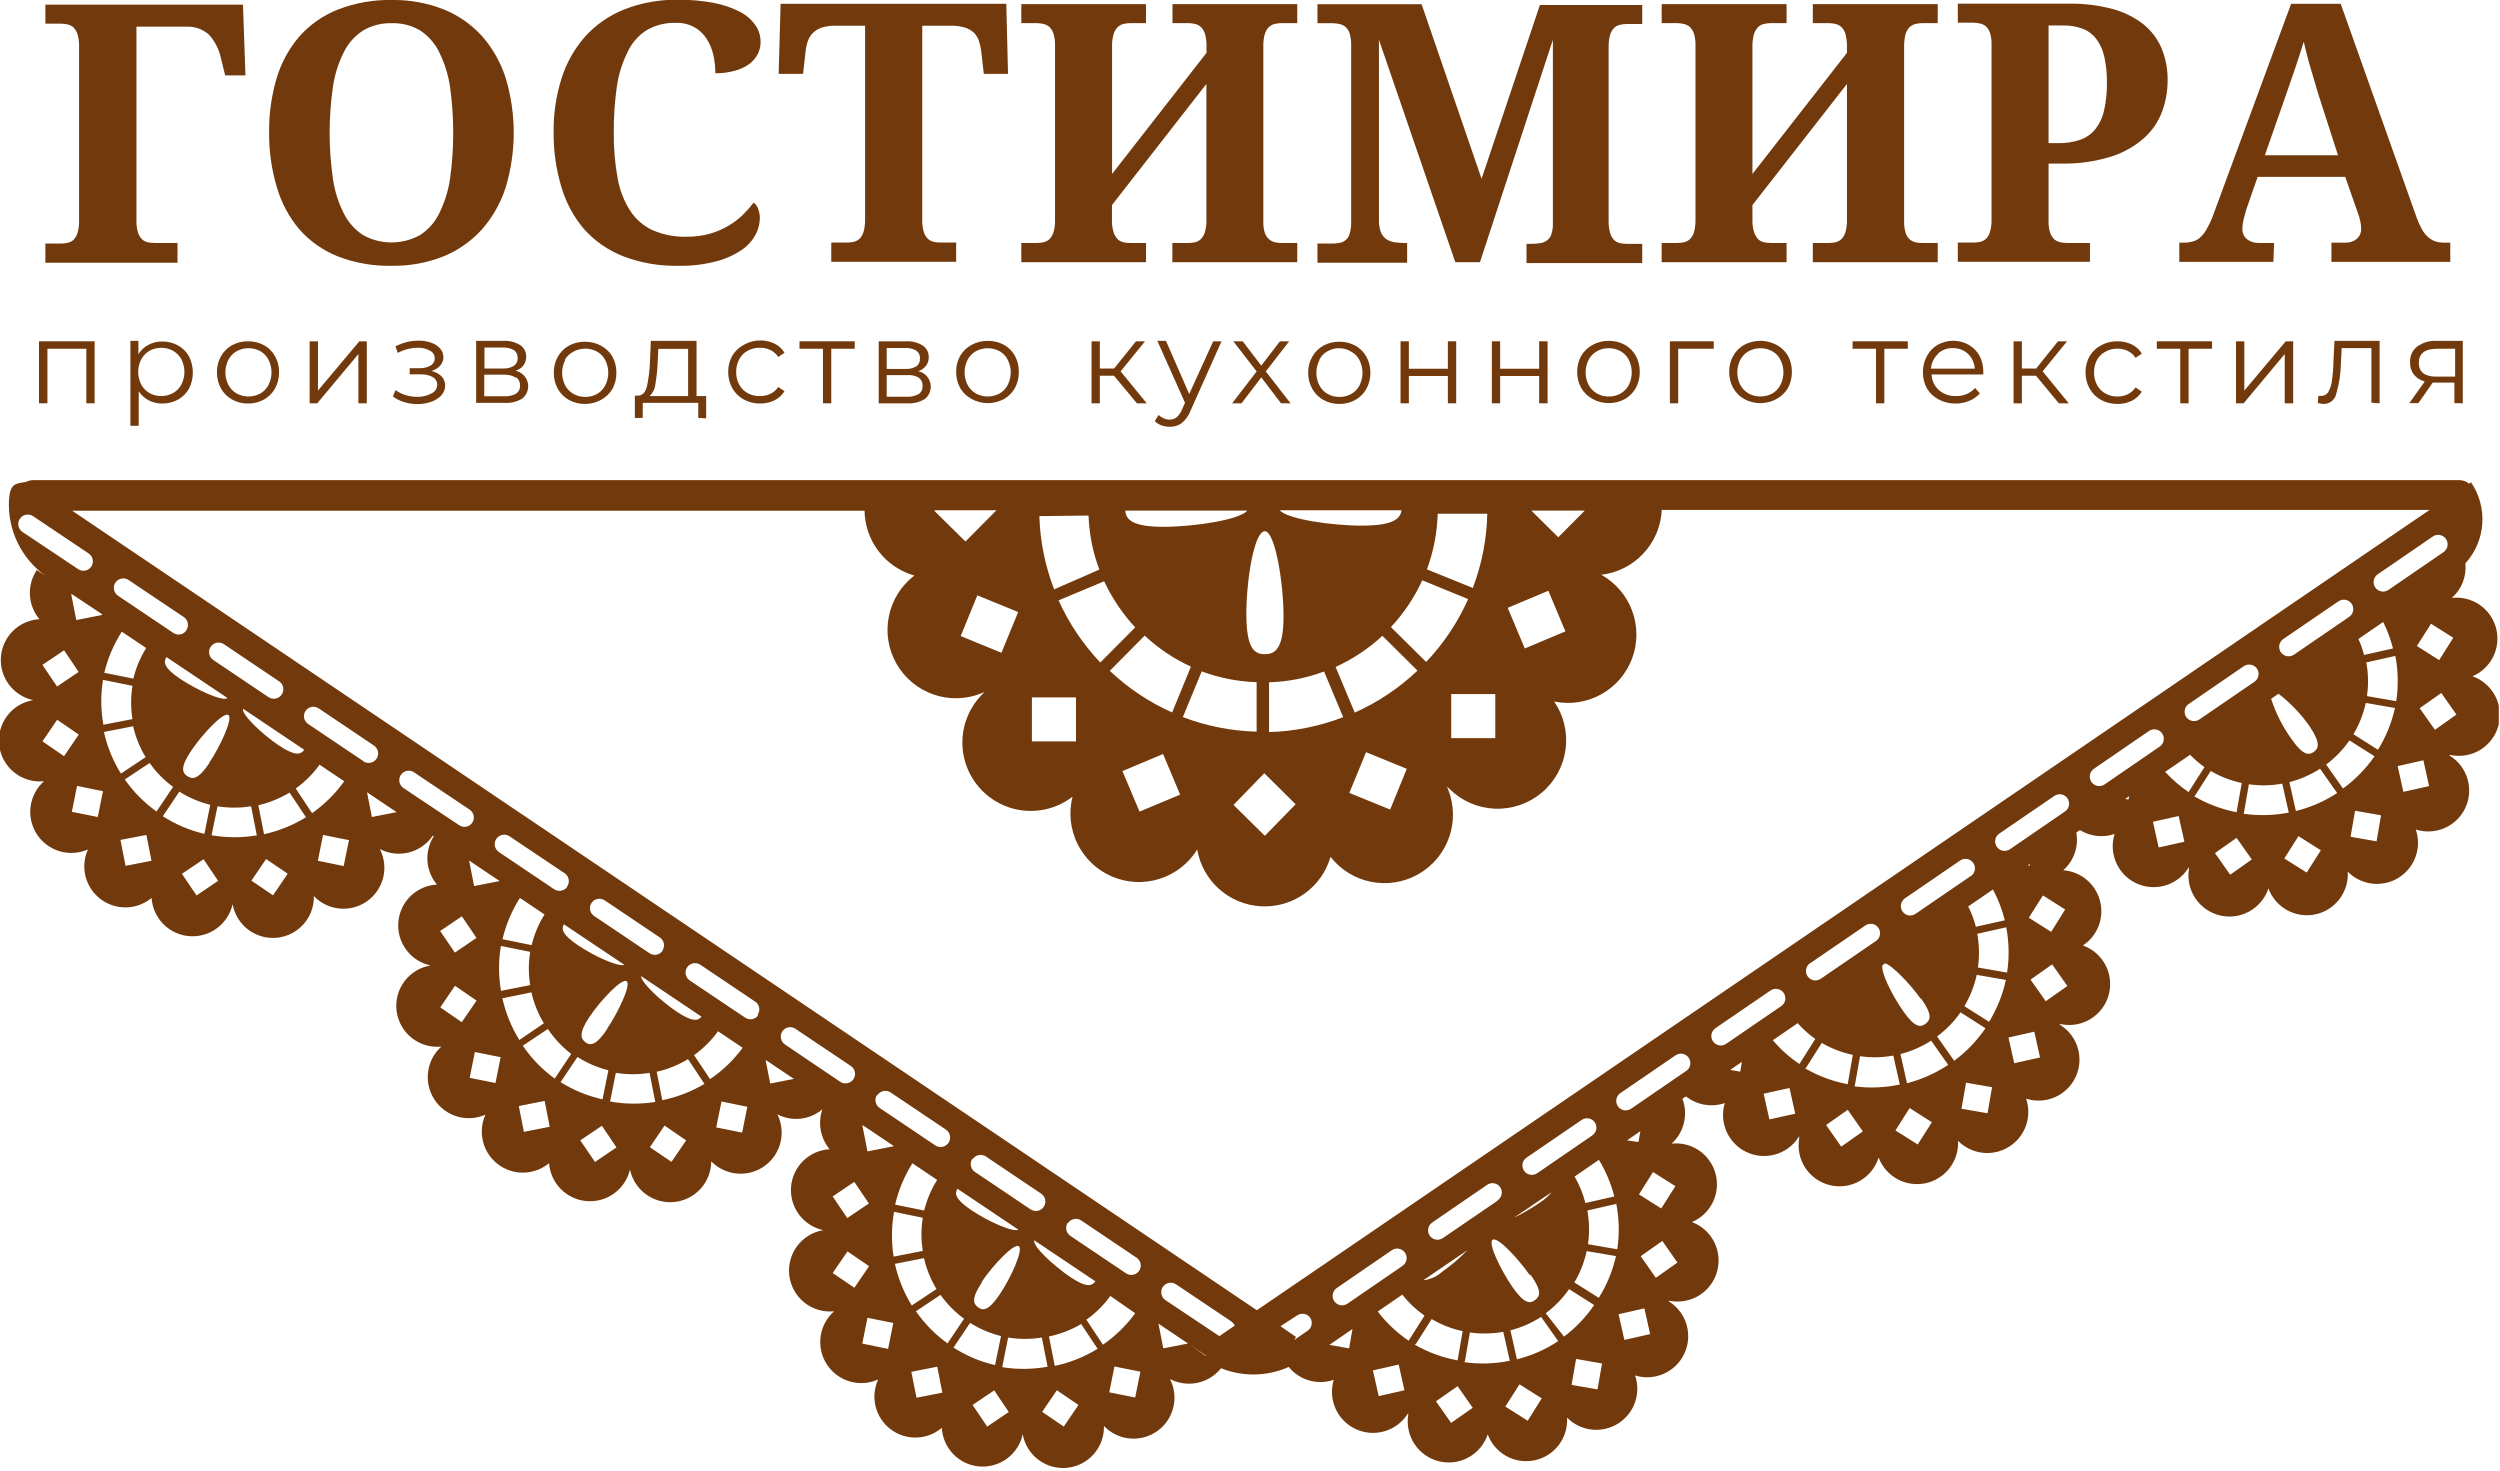 <svg width="1868" height="1099" viewBox="0 0 1868 1099" fill="none" xmlns="http://www.w3.org/2000/svg">
<g clip-path="url(#clip0_2_746)">
<path d="M132.637 181.558H115.845C114.058 181.565 112.274 181.403 110.517 181.074C108.841 180.741 107.298 179.928 106.077 178.733C104.701 177.323 103.678 175.608 103.09 173.728C102.269 170.979 101.888 168.118 101.96 165.251V19.94H139.095C145.303 19.583 151.4 21.702 156.048 25.833C160.562 30.799 163.682 36.871 165.09 43.432L168.238 56.348H183.415L181.558 3.471H33.906V17.68H45.289C47.138 17.671 48.981 17.888 50.778 18.325C52.431 18.704 53.943 19.544 55.138 20.747C56.505 22.244 57.5 24.042 58.044 25.995C58.842 29.022 59.195 32.149 59.093 35.278V164.444C59.201 167.547 58.848 170.648 58.044 173.647C57.498 175.623 56.503 177.446 55.138 178.975C53.943 180.178 52.431 181.018 50.778 181.397C48.978 181.805 47.135 181.995 45.289 181.962H33.906V196.332H132.637V181.558Z" fill="#723A0C"/>
<path d="M223.618 171.306C231.436 180.174 241.223 187.086 252.196 191.488C265.053 196.486 278.769 198.9 292.56 198.592C305.902 198.857 319.161 196.442 331.552 191.488C342.492 186.986 352.285 180.089 360.21 171.306C368.188 162.156 374.205 151.469 377.89 139.902C385.854 113.335 385.854 85.015 377.89 58.447C374.24 46.907 368.249 36.244 360.291 27.125C352.401 18.376 342.63 11.531 331.713 7.104C319.364 2.203 306.168 -0.211 292.883 4.65598e-05C279.095 -0.268 265.386 2.145 252.519 7.104C241.542 11.425 231.727 18.254 223.86 27.044C216.011 36.131 210.178 46.779 206.746 58.286C202.854 71.382 200.949 84.989 201.095 98.65C200.922 112.473 202.827 126.242 206.746 139.499C210.057 151.175 215.808 162.016 223.618 171.306ZM248.805 64.664C250.116 55.732 252.841 47.066 256.878 38.992C260.111 32.404 265.079 26.822 271.248 22.846C277.761 18.997 285.241 17.092 292.802 17.357C300.261 17.099 307.634 19.006 314.034 22.846C320.113 26.855 324.995 32.434 328.161 38.992C332.16 47.082 334.883 55.741 336.234 64.664C339.463 87.612 339.463 110.899 336.234 133.848C334.895 142.747 332.171 151.382 328.161 159.439C324.972 166.007 320.062 171.587 313.953 175.584C307.415 179.24 300.05 181.159 292.56 181.159C285.07 181.159 277.704 179.24 271.167 175.584C265.067 171.553 260.138 165.983 256.878 159.439C252.828 151.398 250.102 142.757 248.805 133.848C245.468 110.907 245.468 87.604 248.805 64.664Z" fill="#723A0C"/>
<path d="M436.499 171.306C444.514 180.205 454.492 187.115 465.642 191.488C478.752 196.486 492.705 198.899 506.732 198.592C516.509 198.82 526.268 197.651 535.714 195.121C542.461 193.351 548.852 190.429 554.604 186.483C558.863 183.496 562.35 179.539 564.776 174.938C566.664 171.234 567.685 167.148 567.763 162.991C567.761 160.677 567.351 158.381 566.552 156.21C565.902 154.307 564.726 152.628 563.162 151.366C560.683 154.588 557.985 157.636 555.089 160.488C551.901 163.594 548.35 166.305 544.513 168.561C540.182 171.125 535.543 173.132 530.709 174.535C524.985 176.157 519.058 176.945 513.11 176.876C504.382 177.129 495.704 175.476 487.681 172.032C480.835 168.854 475.018 163.82 470.889 157.501C466.192 150.13 463.008 141.897 461.525 133.283C459.452 121.994 458.479 110.53 458.618 99.054C458.537 87.441 459.319 75.838 460.959 64.341C462.287 55.413 465.012 46.75 469.032 38.669C472.104 32.024 477.04 26.415 483.24 22.523C489.801 18.724 497.299 16.85 504.876 17.114C509.479 16.875 514.062 17.872 518.151 20.001C522.239 22.13 525.683 25.315 528.126 29.224C530.484 32.93 532.153 37.032 533.05 41.333C534.016 45.734 534.503 50.227 534.503 54.734C539.41 54.797 544.301 54.172 549.034 52.877C552.857 51.901 556.469 50.231 559.69 47.953C562.385 46.006 564.595 43.465 566.149 40.526C567.598 37.646 568.344 34.465 568.328 31.242C568.338 26.824 566.985 22.511 564.453 18.89C561.513 14.662 557.576 11.224 552.99 8.88C546.936 5.764 540.465 3.535 533.777 2.26C524.841 0.528 515.752 -0.284 506.652 -0.162C492.85 -0.418 479.134 2.051 466.288 7.104C455.154 11.546 445.186 18.477 437.145 27.367C429.158 36.466 423.163 47.135 419.546 58.69C415.448 71.745 413.458 85.371 413.653 99.054C413.543 112.719 415.475 126.324 419.384 139.418C422.753 151.145 428.588 162.017 436.499 171.306Z" fill="#723A0C"/>
<path d="M601.911 38.669C602.155 35.913 602.752 33.2 603.687 30.596C604.431 28.295 605.735 26.215 607.481 24.541C609.362 22.741 611.625 21.389 614.101 20.586C617.397 19.589 620.831 19.126 624.273 19.213H646.393V163.717C646.46 166.818 646.107 169.914 645.343 172.92C644.797 174.896 643.803 176.72 642.437 178.248C641.218 179.419 639.716 180.254 638.078 180.67C636.249 181.073 634.38 181.263 632.507 181.235H621.125V195.605H714.447V181.235H702.902C701.084 181.26 699.268 181.07 697.494 180.67C695.848 180.272 694.342 179.435 693.134 178.248C691.714 176.746 690.688 174.916 690.147 172.92C689.343 169.922 688.99 166.82 689.098 163.717V19.213H710.733C714.174 19.143 717.605 19.606 720.905 20.586C723.356 21.325 725.616 22.593 727.525 24.299C729.268 25.99 730.595 28.063 731.4 30.354C732.257 32.98 732.852 35.684 733.176 38.427L735.113 55.218H753.196L751.905 2.825H583.263L581.81 55.218H600.054L601.911 38.669Z" fill="#723A0C"/>
<path d="M856.287 181.558H844.662C842.843 181.578 841.028 181.389 839.253 180.993C837.632 180.593 836.152 179.755 834.974 178.571C833.554 177.069 832.528 175.239 831.987 173.243C831.111 170.258 830.729 167.149 830.857 164.04V153.222L901.414 62.726V164.04C901.522 167.143 901.168 170.245 900.364 173.243C899.824 175.239 898.798 177.069 897.377 178.571C896.17 179.758 894.663 180.595 893.018 180.993C891.243 181.393 889.428 181.583 887.609 181.558H875.984V195.928H969.306V181.558H958.004C956.244 181.569 954.486 181.406 952.757 181.074C951.161 180.678 949.672 179.934 948.398 178.894C946.86 177.59 945.714 175.886 945.088 173.97C944.221 171.231 943.839 168.363 943.958 165.493V34.875C943.856 31.746 944.209 28.618 945.007 25.591C945.544 23.618 946.571 21.812 947.994 20.344C949.202 19.157 950.708 18.32 952.353 17.922C954.098 17.499 955.886 17.282 957.681 17.276H969.306V3.068H876.065V17.276H887.69C889.512 17.277 891.328 17.494 893.099 17.922C894.744 18.32 896.251 19.157 897.458 20.344C898.881 21.812 899.908 23.618 900.445 25.591C901.243 28.618 901.597 31.746 901.495 34.875V39.476L830.938 129.973V34.875C830.817 31.74 831.198 28.605 832.068 25.591C832.605 23.618 833.632 21.812 835.055 20.344C836.233 19.16 837.713 18.322 839.334 17.922C841.106 17.499 842.921 17.282 844.742 17.276H856.287V3.068H763.126V17.276H774.428C776.223 17.282 778.011 17.499 779.756 17.922C781.395 18.311 782.917 19.086 784.196 20.182C785.572 21.592 786.595 23.307 787.183 25.187C788.02 27.988 788.402 30.904 788.313 33.825V164.04C788.421 167.143 788.068 170.245 787.264 173.243C786.723 175.239 785.697 177.069 784.277 178.571C783.04 179.761 781.506 180.597 779.837 180.993C778.063 181.398 776.247 181.587 774.428 181.558H763.126V195.928H856.287V181.558Z" fill="#723A0C"/>
<path d="M1051.41 181.558H1050.03C1047.33 181.579 1044.63 181.39 1041.96 180.993C1039.7 180.685 1037.55 179.856 1035.67 178.571C1033.86 177.214 1032.49 175.364 1031.71 173.243C1030.7 170.285 1030.23 167.166 1030.34 164.04V29.708L1087.41 195.928H1105.82L1160.31 29.708V166.946C1160.42 169.683 1160.03 172.417 1159.18 175.019C1158.66 176.832 1157.55 178.421 1156.03 179.54C1154.47 180.708 1152.64 181.458 1150.7 181.72C1148.24 182.064 1145.76 182.225 1143.28 182.204H1140.61V196.574H1227.07V182.204H1215.69C1213.87 182.229 1212.06 182.039 1210.28 181.639C1208.63 181.26 1207.12 180.421 1205.92 179.217C1204.56 177.688 1203.56 175.865 1203.02 173.889C1202.21 170.89 1201.86 167.789 1201.97 164.686V35.521C1201.86 32.392 1202.22 29.264 1203.02 26.237C1203.56 24.284 1204.55 22.486 1205.92 20.989C1207.12 19.786 1208.63 18.946 1210.28 18.567C1212.05 18.14 1213.87 17.923 1215.69 17.922H1227.07V3.714H1150.62L1107.03 133.606L1062.22 3.148H984.402V17.357H995.705C997.527 17.358 999.342 17.574 1001.11 18.002C1002.76 18.373 1004.29 19.15 1005.55 20.263C1006.96 21.653 1007.98 23.375 1008.54 25.268C1009.3 28.082 1009.66 30.991 1009.59 33.906V165.897C1009.65 168.758 1009.3 171.613 1008.54 174.373C1008.11 176.144 1007.18 177.754 1005.87 179.013C1004.55 180.272 1002.9 181.127 1001.11 181.477C999.33 181.81 997.519 181.972 995.705 181.962H984.402V196.332H1051.41V181.558Z" fill="#723A0C"/>
<path d="M1334.93 181.558H1323.3C1321.48 181.583 1319.67 181.393 1317.89 180.993C1316.24 180.615 1314.73 179.775 1313.53 178.571C1312.17 177.028 1311.15 175.212 1310.55 173.243C1309.71 170.25 1309.33 167.147 1309.42 164.04V153.222L1380.05 62.726V164.04C1380.12 167.141 1379.77 170.237 1379 173.243C1378.46 175.239 1377.44 177.069 1376.02 178.571C1374.78 179.761 1373.25 180.597 1371.58 180.993C1369.8 181.398 1367.99 181.587 1366.17 181.558H1354.54V195.928H1447.86V181.558H1436.48C1434.75 181.568 1433.02 181.406 1431.32 181.074C1429.72 180.678 1428.23 179.934 1426.96 178.894C1425.51 177.557 1424.45 175.857 1423.89 173.97C1423.06 171.223 1422.68 168.361 1422.76 165.493V34.875C1422.7 31.747 1423.05 28.626 1423.81 25.591C1424.34 23.618 1425.37 21.812 1426.79 20.344C1428.03 19.154 1429.56 18.318 1431.23 17.922C1432.95 17.498 1434.71 17.281 1436.48 17.276H1447.86V3.068H1354.54V17.276H1366.17C1367.99 17.272 1369.81 17.489 1371.58 17.922C1373.25 18.318 1374.78 19.154 1376.02 20.344C1377.44 21.812 1378.47 23.618 1379 25.591C1379.76 28.626 1380.11 31.747 1380.05 34.875V39.476L1309.42 129.973V34.875C1309.34 31.742 1309.72 28.614 1310.55 25.591C1311.15 23.646 1312.17 21.855 1313.53 20.344C1314.73 19.14 1316.24 18.3 1317.89 17.922C1319.66 17.494 1321.48 17.277 1323.3 17.276H1334.93V3.068H1241.6V17.276H1252.99C1254.76 17.277 1256.52 17.494 1258.23 17.922C1259.88 18.292 1261.41 19.069 1262.67 20.182C1264.08 21.585 1265.13 23.301 1265.74 25.187C1266.58 27.988 1266.96 30.904 1266.87 33.825V164.04C1266.94 167.141 1266.59 170.237 1265.82 173.243C1265.28 175.239 1264.26 177.069 1262.84 178.571C1261.6 179.761 1260.06 180.597 1258.39 180.993C1256.62 181.393 1254.8 181.583 1252.99 181.558H1241.6V195.928H1334.93V181.558Z" fill="#723A0C"/>
<path d="M1561.61 181.558H1545.06C1543.25 181.561 1541.44 181.399 1539.65 181.074C1537.98 180.699 1536.4 179.954 1535.05 178.894C1533.6 177.543 1532.52 175.85 1531.9 173.97C1531 171.239 1530.59 168.368 1530.69 165.493V122.223H1539.98C1552.52 122.513 1565.03 120.796 1577.03 117.137C1586.09 114.344 1594.48 109.698 1601.65 103.494C1607.78 98.127 1612.49 91.334 1615.38 83.716C1618.21 76.235 1619.66 68.303 1619.65 60.304C1619.81 52.008 1618.27 43.767 1615.13 36.086C1612.14 29.051 1607.45 22.867 1601.49 18.083C1594.65 12.804 1586.83 8.935 1578.48 6.7C1567.95 3.906 1557.09 2.575 1546.19 2.745H1462.88V16.953H1474.26C1476.08 16.954 1477.9 17.171 1479.67 17.599C1481.29 17.972 1482.79 18.75 1484.03 19.859C1485.46 21.226 1486.5 22.956 1487.02 24.864C1487.82 27.67 1488.18 30.586 1488.07 33.502V163.717C1488.18 166.82 1487.82 169.922 1487.02 172.92C1486.54 174.922 1485.53 176.761 1484.11 178.248C1482.92 179.452 1481.41 180.292 1479.75 180.67C1477.95 181.079 1476.11 181.269 1474.26 181.235H1462.88V195.605H1561.61V181.558ZM1530.69 19.052H1541.27C1546.5 18.876 1551.72 19.755 1556.61 21.635C1560.69 23.305 1564.22 26.106 1566.78 29.708C1569.58 33.641 1571.51 38.127 1572.43 42.867C1573.74 49.049 1574.36 55.357 1574.29 61.676C1574.39 68.65 1573.69 75.613 1572.19 82.424C1571.13 87.512 1568.92 92.289 1565.73 96.39C1562.76 100.086 1558.82 102.882 1554.35 104.463C1548.85 106.271 1543.09 107.118 1537.31 106.965H1530.69V19.052Z" fill="#723A0C"/>
<path d="M1699.17 181.558H1687.79C1686.23 181.553 1684.69 181.336 1683.19 180.912C1681.78 180.532 1680.46 179.873 1679.31 178.975C1678.13 178.162 1677.18 177.047 1676.57 175.746C1675.82 174.329 1675.46 172.743 1675.52 171.144C1675.52 168.414 1675.91 165.698 1676.65 163.071C1677.38 160.165 1678.1 157.582 1678.83 155.402L1686.9 132.152H1752.37L1761.82 159.196C1762.46 160.939 1763 162.718 1763.43 164.525C1763.99 166.577 1764.26 168.695 1764.24 170.821C1764.32 172.375 1764.02 173.925 1763.36 175.334C1762.69 176.742 1761.69 177.965 1760.45 178.894C1759.33 179.734 1758.07 180.363 1756.73 180.751C1755.39 181.126 1754.01 181.316 1752.61 181.316H1742.04V195.686H1830.84V181.316H1826C1823.95 181.316 1821.91 181.017 1819.94 180.428C1817.92 179.763 1816.05 178.692 1814.45 177.28C1812.52 175.619 1810.91 173.622 1809.69 171.386C1808.02 168.366 1806.61 165.206 1805.49 161.941L1748.98 2.825H1711.93L1653.32 161.699C1652.03 165.103 1650.46 168.397 1648.64 171.548C1647.36 173.813 1645.72 175.858 1643.79 177.602C1642.17 178.972 1640.27 179.965 1638.22 180.509C1636.09 181.074 1633.89 181.346 1631.68 181.316H1628.37V195.686H1698.69L1699.17 181.558ZM1708.29 70.314C1709.34 67.166 1710.47 63.856 1711.69 60.466C1712.9 57.075 1714.03 53.604 1715.24 50.132C1716.45 46.661 1717.5 43.432 1718.55 40.122C1719.6 36.812 1720.57 33.906 1721.37 31.161C1722.02 34.309 1722.91 37.619 1723.79 41.091C1724.68 44.562 1725.65 48.114 1726.7 51.585C1727.75 55.057 1728.72 58.609 1729.77 61.999C1730.82 65.39 1731.71 68.619 1732.67 71.687L1746.96 116.007H1692.31L1708.29 70.314Z" fill="#723A0C"/>
<path d="M35.44 260.591H64.502V301.359H70.718V255.021H29.143V301.359H35.44V260.591Z" fill="#723A0C"/>
<path d="M97.439 254.698V318.151H103.655V292.318C105.517 295.22 108.105 297.586 111.163 299.18C114.291 300.757 117.751 301.559 121.254 301.521C125.4 301.557 129.486 300.529 133.121 298.534C136.491 296.621 139.281 293.831 141.194 290.461C143.101 286.709 144.095 282.56 144.095 278.352C144.095 274.143 143.101 269.994 141.194 266.242C139.304 262.855 136.509 260.059 133.121 258.17C129.497 256.147 125.404 255.116 121.254 255.183C117.626 255.11 114.039 255.971 110.84 257.685C107.764 259.296 105.193 261.727 103.413 264.709V254.698H97.439ZM105.512 268.503C106.944 265.862 109.064 263.658 111.647 262.125C114.357 260.641 117.397 259.864 120.487 259.864C123.577 259.864 126.617 260.641 129.327 262.125C131.956 263.626 134.11 265.836 135.543 268.503C137.031 271.415 137.807 274.638 137.807 277.908C137.807 281.178 137.031 284.401 135.543 287.312C134.11 289.979 131.956 292.189 129.327 293.69C126.617 295.174 123.577 295.952 120.487 295.952C117.397 295.952 114.357 295.174 111.647 293.69C109.048 292.177 106.923 289.968 105.512 287.312C104.024 284.401 103.248 281.178 103.248 277.908C103.248 274.638 104.024 271.415 105.512 268.503Z" fill="#723A0C"/>
<path d="M165.17 266.081C163.066 269.763 162.006 273.95 162.103 278.19C162.035 282.453 163.093 286.658 165.17 290.38C167.106 293.733 169.89 296.518 173.243 298.453C176.942 300.517 181.117 301.575 185.353 301.521C189.56 301.561 193.706 300.503 197.381 298.453C200.749 296.537 203.537 293.748 205.454 290.38C207.531 286.658 208.59 282.453 208.522 278.19C208.619 273.95 207.558 269.763 205.454 266.081C203.561 262.696 200.766 259.901 197.381 258.008C193.698 255.986 189.553 254.957 185.353 255.021C181.125 254.942 176.95 255.972 173.243 258.008C169.876 259.924 167.087 262.713 165.17 266.081ZM185.675 260.188C188.785 260.128 191.853 260.909 194.556 262.448C197.168 263.918 199.278 266.14 200.61 268.826C202.098 271.737 202.874 274.961 202.874 278.23C202.874 281.5 202.098 284.724 200.61 287.635C199.254 290.304 197.15 292.52 194.556 294.013C191.831 295.497 188.778 296.274 185.675 296.274C182.573 296.274 179.52 295.497 176.795 294.013C174.196 292.5 172.071 290.291 170.66 287.635C169.172 284.724 168.396 281.5 168.396 278.23C168.396 274.961 169.172 271.737 170.66 268.826C172.046 266.151 174.177 263.936 176.795 262.448C179.498 260.909 182.566 260.128 185.675 260.188Z" fill="#723A0C"/>
<path d="M274.073 301.359V255.021H268.503L237.584 291.833V255.021H231.368V301.359H237.019L267.776 264.547V301.359H274.073Z" fill="#723A0C"/>
<path d="M322.106 294.094C318.888 295.825 315.264 296.662 311.612 296.515C308.71 296.528 305.823 296.093 303.055 295.224C300.38 294.432 297.866 293.175 295.628 291.51L293.529 296.193C296.069 298.124 298.942 299.574 302.005 300.471C305.198 301.439 308.517 301.928 311.854 301.924C315.431 301.973 318.987 301.371 322.349 300.148C325.222 299.197 327.805 297.53 329.856 295.305C331.66 293.319 332.641 290.721 332.601 288.039C332.642 285.492 331.686 283.03 329.937 281.177C327.829 279.173 325.199 277.802 322.349 277.221C324.859 276.506 327.123 275.109 328.888 273.185C330.465 271.502 331.332 269.275 331.31 266.969C331.342 264.564 330.479 262.233 328.888 260.43C327.055 258.438 324.751 256.939 322.187 256.071C319.127 255.001 315.902 254.481 312.661 254.537C306.668 254.554 300.769 256.022 295.466 258.815L297.242 263.659C301.793 261.233 306.859 259.932 312.015 259.865C315.252 259.723 318.464 260.477 321.299 262.045C322.386 262.571 323.299 263.398 323.929 264.429C324.559 265.46 324.879 266.649 324.851 267.857C324.846 268.944 324.551 270.011 323.998 270.947C323.445 271.883 322.653 272.656 321.703 273.185C319.227 274.523 316.444 275.191 313.63 275.122H306.122V279.724H314.195C317.364 279.542 320.521 280.24 323.317 281.742C324.356 282.313 325.221 283.155 325.818 284.179C326.415 285.203 326.723 286.37 326.708 287.555C326.654 288.973 326.191 290.345 325.375 291.505C324.558 292.665 323.423 293.565 322.106 294.094Z" fill="#723A0C"/>
<path d="M355.77 254.698V301.036H376.84C381.532 301.355 386.209 300.228 390.241 297.807C391.989 296.407 393.302 294.539 394.026 292.42C394.751 290.301 394.857 288.02 394.332 285.843C393.806 283.666 392.672 281.684 391.061 280.129C389.45 278.573 387.43 277.509 385.236 277.06C387.533 276.368 389.562 274.987 391.049 273.104C392.456 271.249 393.195 268.974 393.148 266.646C393.229 264.912 392.854 263.187 392.061 261.643C391.268 260.099 390.084 258.79 388.627 257.847C384.904 255.546 380.564 254.446 376.195 254.698H355.77ZM385.801 281.984C386.724 282.706 387.457 283.642 387.935 284.711C388.414 285.781 388.623 286.951 388.546 288.12C388.62 289.302 388.384 290.483 387.86 291.545C387.336 292.607 386.542 293.514 385.559 294.174C382.784 295.65 379.653 296.321 376.518 296.112H361.825V279.966H377.163C380.158 279.888 383.109 280.703 385.64 282.307L385.801 281.984ZM386.851 267.453C386.907 268.593 386.678 269.729 386.185 270.758C385.691 271.787 384.949 272.677 384.025 273.346C381.583 274.779 378.781 275.479 375.952 275.365H361.986V259.703H375.952C378.773 259.564 381.575 260.237 384.025 261.641C384.974 262.335 385.721 263.269 386.189 264.347C386.657 265.426 386.83 266.609 386.689 267.776L386.851 267.453Z" fill="#723A0C"/>
<path d="M424.955 298.776C428.653 300.84 432.829 301.897 437.064 301.844C441.272 301.883 445.417 300.826 449.092 298.776C452.587 296.889 455.513 294.101 457.569 290.703C459.618 286.973 460.648 282.768 460.556 278.513C460.634 274.285 459.605 270.11 457.569 266.404C455.535 262.988 452.603 260.195 449.092 258.331C445.41 256.309 441.265 255.28 437.064 255.344C432.836 255.265 428.661 256.295 424.955 258.331C421.587 260.247 418.798 263.036 416.882 266.404C414.777 270.086 413.717 274.273 413.814 278.513C413.746 282.776 414.804 286.981 416.882 290.703C418.817 294.056 421.601 296.841 424.955 298.776ZM422.048 268.826C423.549 266.237 425.763 264.135 428.426 262.771C431.15 261.287 434.204 260.51 437.306 260.51C440.408 260.51 443.461 261.287 446.186 262.771C448.799 264.241 450.908 266.463 452.241 269.149C453.729 272.06 454.505 275.284 454.505 278.553C454.505 281.823 453.729 285.047 452.241 287.958C450.884 290.627 448.781 292.843 446.186 294.336C443.461 295.82 440.408 296.597 437.306 296.597C434.204 296.597 431.15 295.82 428.426 294.336C425.827 292.823 423.702 290.614 422.29 287.958C420.802 285.047 420.026 281.823 420.026 278.553C420.026 275.284 420.802 272.06 422.29 269.149L422.048 268.826Z" fill="#723A0C"/>
<path d="M527.641 312.581V295.95H520.456V254.698H486.308L485.662 270.198C485.458 276.415 484.702 282.602 483.402 288.685C482.272 293.125 480.173 295.385 477.024 295.628H474.36V312.258H480.253V301.036H521.748V312.258L527.641 312.581ZM514.159 295.95H485.339C487.81 293.642 489.359 290.515 489.699 287.151C490.62 281.813 491.186 276.419 491.394 271.005L491.878 260.672H514.159V295.95Z" fill="#723A0C"/>
<path d="M555.735 257.685C552.201 259.548 549.242 262.339 547.177 265.758C545.114 269.457 544.056 273.632 544.11 277.867C544.042 282.13 545.1 286.335 547.177 290.057C549.191 293.62 552.153 296.554 555.735 298.534C559.507 300.548 563.728 301.576 568.005 301.521C571.689 301.561 575.334 300.76 578.661 299.179C581.751 297.632 584.351 295.256 586.169 292.318L581.487 289.169C580.041 291.355 578.033 293.112 575.675 294.255C573.157 295.455 570.389 296.036 567.602 295.95C564.44 296.019 561.317 295.239 558.56 293.69C555.923 292.236 553.764 290.049 552.344 287.393C550.777 284.468 549.998 281.185 550.084 277.867C550.015 274.603 550.794 271.376 552.344 268.503C553.715 265.791 555.884 263.565 558.56 262.125C561.317 260.576 564.44 259.796 567.602 259.865C570.389 259.779 573.157 260.36 575.675 261.56C578.052 262.712 580.064 264.5 581.487 266.727L586.169 263.578C584.396 260.602 581.785 258.215 578.661 256.716C575.334 255.136 571.689 254.335 568.005 254.375C563.693 254.366 559.457 255.509 555.735 257.685Z" fill="#723A0C"/>
<path d="M621.125 301.359V260.591H638.643V255.021H597.39V260.591H614.908V301.359H621.125Z" fill="#723A0C"/>
<path d="M693.942 266.969C694.023 265.235 693.648 263.51 692.855 261.966C692.062 260.422 690.878 259.113 689.421 258.169C685.698 255.868 681.358 254.769 676.989 255.021H656.564V301.359H677.634C682.328 301.694 687.009 300.566 691.035 298.13C692.783 296.736 694.098 294.874 694.827 292.76C695.556 290.647 695.669 288.37 695.152 286.195C694.636 284.02 693.512 282.036 691.911 280.476C690.31 278.916 688.299 277.843 686.111 277.383C688.374 276.667 690.371 275.289 691.843 273.427C693.25 271.572 693.99 269.297 693.942 266.969ZM686.595 282.307C687.529 283.019 688.27 283.953 688.749 285.025C689.229 286.097 689.432 287.272 689.34 288.443C689.431 289.627 689.202 290.814 688.676 291.879C688.151 292.945 687.348 293.849 686.353 294.497C683.604 295.962 680.501 296.633 677.392 296.435H662.538V280.289H677.877C680.975 280.021 684.079 280.727 686.757 282.307H686.595ZM684.819 273.669C682.377 275.102 679.575 275.802 676.746 275.688H662.538V260.026H676.504C679.325 259.887 682.127 260.559 684.577 261.964C685.506 262.61 686.253 263.484 686.747 264.502C687.242 265.519 687.468 266.647 687.403 267.776C687.487 268.895 687.295 270.017 686.845 271.044C686.394 272.072 685.699 272.973 684.819 273.669Z" fill="#723A0C"/>
<path d="M738.019 254.698C733.819 254.634 729.673 255.663 725.991 257.685C722.465 259.529 719.527 262.326 717.514 265.758C715.41 269.44 714.349 273.627 714.447 277.867C714.378 282.13 715.437 286.335 717.514 290.057C719.548 293.473 722.48 296.266 725.991 298.13C729.7 300.172 733.866 301.243 738.1 301.243C742.334 301.243 746.5 300.172 750.209 298.13C753.572 296.207 756.359 293.42 758.282 290.057C760.332 286.327 761.362 282.122 761.269 277.867C761.348 273.639 760.318 269.464 758.282 265.758C756.379 262.38 753.587 259.588 750.209 257.685C746.479 255.636 742.275 254.605 738.019 254.698ZM752.954 268.826C754.442 271.737 755.218 274.961 755.218 278.23C755.218 281.5 754.442 284.724 752.954 287.635C751.598 290.304 749.494 292.52 746.899 294.013C744.175 295.497 741.122 296.274 738.019 296.274C734.917 296.274 731.864 295.497 729.139 294.013C726.54 292.5 724.415 290.291 723.004 287.635C721.516 284.724 720.74 281.5 720.74 278.23C720.74 274.961 721.516 271.737 723.004 268.826C724.39 266.151 726.521 263.936 729.139 262.448C731.864 260.964 734.917 260.187 738.019 260.187C741.122 260.187 744.175 260.964 746.899 262.448C749.512 263.918 751.622 266.14 752.954 268.826Z" fill="#723A0C"/>
<path d="M815.599 255.021V301.359H821.815V280.773H832.391L849.505 301.359H856.852L837.315 277.464L855.56 255.021H848.779L832.472 275.365H821.815V255.021H815.599Z" fill="#723A0C"/>
<path d="M879.213 311.773C877.654 312.943 875.753 313.567 873.805 313.549C870.751 313.472 867.852 312.196 865.732 309.997L862.825 314.679C864.262 316.059 865.965 317.131 867.831 317.828C869.849 318.555 871.982 318.911 874.127 318.877C877.31 318.971 880.433 318.006 883.008 316.133C885.958 313.692 888.213 310.518 889.547 306.93L912.716 255.021H906.5L888.578 294.417L871.221 254.698H864.763L885.429 300.956L883.411 305.476C882.531 307.878 881.092 310.037 879.213 311.773Z" fill="#723A0C"/>
<path d="M927.65 301.359L942.424 281.984L957.197 301.359H964.301L945.814 277.544L963.252 255.021H956.39L942.424 273.185L928.538 255.021H921.515L938.952 277.544L920.627 301.359H927.65Z" fill="#723A0C"/>
<path d="M988.681 298.776C992.38 300.84 996.555 301.897 1000.79 301.844C1005 301.883 1009.14 300.826 1012.82 298.776C1016.19 296.86 1018.98 294.071 1020.89 290.703C1022.95 286.974 1024.01 282.773 1023.96 278.513C1024.01 274.278 1022.96 270.103 1020.89 266.404C1019 263.019 1016.2 260.224 1012.82 258.331C1009.14 256.309 1004.99 255.28 1000.79 255.344C996.562 255.265 992.388 256.295 988.681 258.331C985.313 260.247 982.525 263.036 980.608 266.404C978.476 270.078 977.387 274.265 977.46 278.513C977.416 282.783 978.502 286.988 980.608 290.703C982.543 294.056 985.328 296.841 988.681 298.776ZM985.775 268.826C987.137 266.135 989.274 263.913 991.91 262.448C994.613 260.909 997.681 260.128 1000.79 260.188C1003.93 260.213 1007.01 261.107 1009.67 262.771C1012.33 264.212 1014.47 266.44 1015.81 269.149C1017.29 272.06 1018.07 275.284 1018.07 278.553C1018.07 281.823 1017.29 285.047 1015.81 287.958C1014.44 290.649 1012.31 292.871 1009.67 294.336C1007 295.872 1003.95 296.653 1000.87 296.596C997.762 296.656 994.694 295.875 991.991 294.336C989.372 292.848 987.241 290.632 985.856 287.958C984.368 285.047 983.592 281.823 983.592 278.553C983.592 275.284 984.368 272.06 985.856 269.149L985.775 268.826Z" fill="#723A0C"/>
<path d="M1088.06 301.359V255.021H1081.84V275.526H1052.7V255.021H1046.48V301.359H1052.7V280.935H1081.84V301.359H1088.06Z" fill="#723A0C"/>
<path d="M1156.35 301.359V255.021H1150.06V275.526H1120.91V255.021H1114.7V301.359H1120.91V280.935H1150.06V301.359H1156.35Z" fill="#723A0C"/>
<path d="M1214.16 257.685C1210.45 255.649 1206.27 254.62 1202.05 254.698C1197.85 254.634 1193.7 255.663 1190.02 257.685C1186.51 259.549 1183.57 262.342 1181.54 265.758C1179.48 269.457 1178.42 273.632 1178.47 277.867C1178.42 282.127 1179.48 286.328 1181.54 290.057C1183.6 293.456 1186.52 296.243 1190.02 298.13C1193.69 300.18 1197.84 301.238 1202.05 301.198C1206.28 301.252 1210.46 300.194 1214.16 298.13C1217.51 296.195 1220.29 293.411 1222.23 290.057C1224.28 286.327 1225.31 282.122 1225.22 277.867C1225.29 273.639 1224.26 269.464 1222.23 265.758C1220.31 262.39 1217.52 259.601 1214.16 257.685ZM1217.06 287.635C1215.65 290.291 1213.53 292.5 1210.93 294.013C1208.22 295.552 1205.16 296.333 1202.05 296.273C1198.96 296.343 1195.92 295.561 1193.25 294.013C1190.62 292.512 1188.46 290.302 1187.03 287.635C1185.54 284.724 1184.77 281.5 1184.77 278.23C1184.77 274.961 1185.54 271.737 1187.03 268.826C1188.42 266.129 1190.59 263.909 1193.25 262.448C1195.92 260.9 1198.96 260.118 1202.05 260.188C1205.16 260.128 1208.22 260.909 1210.93 262.448C1213.55 263.936 1215.68 266.151 1217.06 268.826C1218.5 271.754 1219.24 274.97 1219.24 278.23C1219.24 281.49 1218.5 284.707 1217.06 287.635Z" fill="#723A0C"/>
<path d="M1253.95 301.359V260.591H1280.51V255.021H1247.74V301.359H1253.95Z" fill="#723A0C"/>
<path d="M1327.42 257.685C1323.69 255.699 1319.53 254.661 1315.31 254.661C1311.08 254.661 1306.93 255.699 1303.2 257.685C1299.82 259.589 1297.03 262.38 1295.13 265.758C1293.02 269.441 1291.96 273.627 1292.06 277.867C1291.99 282.13 1293.05 286.335 1295.13 290.057C1297.05 293.42 1299.84 296.207 1303.2 298.13C1306.91 300.172 1311.07 301.243 1315.31 301.243C1319.54 301.243 1323.71 300.172 1327.42 298.13C1330.91 296.243 1333.84 293.456 1335.89 290.057C1337.94 286.327 1338.97 282.122 1338.88 277.867C1338.96 273.639 1337.93 269.464 1335.89 265.758C1333.86 262.342 1330.93 259.549 1327.42 257.685ZM1330.32 287.635C1328.97 290.304 1326.86 292.52 1324.27 294.013C1321.54 295.497 1318.49 296.274 1315.39 296.274C1312.29 296.274 1309.23 295.497 1306.51 294.013C1303.91 292.5 1301.78 290.291 1300.37 287.635C1298.89 284.724 1298.11 281.5 1298.11 278.231C1298.11 274.961 1298.89 271.737 1300.37 268.826C1301.76 266.152 1303.89 263.936 1306.51 262.448C1309.23 260.964 1312.29 260.187 1315.39 260.187C1318.49 260.187 1321.54 260.964 1324.27 262.448C1326.88 263.918 1328.99 266.14 1330.32 268.826C1331.81 271.737 1332.59 274.961 1332.59 278.231C1332.59 281.5 1331.81 284.724 1330.32 287.635Z" fill="#723A0C"/>
<path d="M1407.98 301.359V260.591H1425.5V255.021H1384.25V260.591H1401.77V301.359H1407.98Z" fill="#723A0C"/>
<path d="M1439.79 266.081C1437.76 269.787 1436.73 273.962 1436.8 278.19C1436.76 282.451 1437.81 286.651 1439.87 290.38C1441.97 293.805 1444.95 296.596 1448.51 298.453C1452.37 300.543 1456.71 301.599 1461.1 301.521C1464.59 301.564 1468.05 300.905 1471.28 299.583C1474.38 298.37 1477.15 296.432 1479.35 293.932L1475.8 289.896C1474.04 291.831 1471.89 293.372 1469.5 294.417C1466.95 295.504 1464.2 296.027 1461.43 295.95C1456.79 296.12 1452.27 294.534 1448.75 291.51C1447.1 290.025 1445.77 288.223 1444.82 286.213C1443.88 284.203 1443.35 282.024 1443.26 279.805H1481.93V277.867C1482.01 273.624 1481.01 269.431 1479.03 265.677C1477.11 262.312 1474.32 259.524 1470.95 257.604C1467.42 255.647 1463.45 254.619 1459.41 254.619C1455.37 254.619 1451.4 255.647 1447.86 257.604C1444.42 259.597 1441.61 262.539 1439.79 266.081ZM1447.86 264.386C1449.36 262.966 1451.12 261.856 1453.05 261.122C1454.97 260.387 1457.03 260.042 1459.09 260.107C1463.29 259.995 1467.38 261.53 1470.47 264.386C1473.49 267.302 1475.31 271.251 1475.55 275.445H1442.78C1443.11 271.205 1445.04 267.25 1448.19 264.386H1447.86Z" fill="#723A0C"/>
<path d="M1504.54 255.021V301.359H1510.75V280.773H1521.33L1538.36 301.359H1545.79L1526.25 277.464L1544.5 255.021H1537.72L1521.41 275.365H1510.75V255.021H1504.54Z" fill="#723A0C"/>
<path d="M1573.15 262.771C1575.91 261.223 1579.03 260.442 1582.2 260.511C1584.85 260.488 1587.47 261.068 1589.87 262.206C1592.24 263.358 1594.26 265.146 1595.68 267.373L1600.36 264.224C1598.59 261.248 1595.98 258.861 1592.85 257.362C1589.52 255.782 1585.88 254.981 1582.2 255.021C1577.91 254.914 1573.68 255.945 1569.93 258.008C1566.39 259.871 1563.43 262.662 1561.37 266.081C1559.3 269.78 1558.25 273.955 1558.3 278.19C1558.23 282.453 1559.29 286.658 1561.37 290.38C1563.38 293.943 1566.34 296.877 1569.93 298.857C1573.7 300.872 1577.92 301.899 1582.2 301.844C1585.88 301.884 1589.52 301.083 1592.85 299.503C1595.94 297.955 1598.54 295.579 1600.36 292.641L1595.68 289.492C1594.23 291.678 1592.22 293.435 1589.87 294.578C1587.47 295.716 1584.85 296.296 1582.2 296.273C1579.03 296.342 1575.91 295.562 1573.15 294.013C1570.52 292.559 1568.36 290.372 1566.94 287.716C1565.37 284.791 1564.59 281.508 1564.68 278.19C1564.61 274.926 1565.39 271.699 1566.94 268.826C1568.36 266.234 1570.53 264.126 1573.15 262.771Z" fill="#723A0C"/>
<path d="M1635.32 301.359V260.591H1652.83V255.021H1611.58V260.591H1629.1V301.359H1635.32Z" fill="#723A0C"/>
<path d="M1713.46 301.359V255.021H1707.89L1676.97 291.833V255.021H1670.76V301.359H1676.41L1707.16 264.547V301.359H1713.46Z" fill="#723A0C"/>
<path d="M1778.04 301.359V254.698H1744.3L1743.49 271.328C1743.49 276.656 1742.85 281.016 1742.44 284.326C1742.16 287.158 1741.31 289.904 1739.94 292.398C1739.46 293.423 1738.69 294.288 1737.73 294.89C1736.78 295.491 1735.66 295.803 1734.53 295.789H1732.27L1731.87 301.117C1733.34 301.558 1734.86 301.802 1736.39 301.844C1738.65 301.816 1740.83 300.991 1742.54 299.514C1744.25 298.037 1745.39 296.003 1745.75 293.771C1747.86 286.553 1749 279.088 1749.14 271.57L1749.71 260.107H1771.91V300.875L1778.04 301.359Z" fill="#723A0C"/>
<path d="M1840.2 301.359V254.698H1820.75C1815.61 254.396 1810.51 255.847 1806.3 258.815C1804.45 260.201 1802.98 262.028 1802.02 264.13C1801.06 266.231 1800.64 268.54 1800.81 270.844C1800.68 274.131 1801.71 277.36 1803.72 279.966C1805.79 282.481 1808.62 284.263 1811.79 285.052L1800.24 301.198H1807.03L1817.76 285.859H1833.91V301.198L1840.2 301.359ZM1820.43 281.419C1811.71 281.419 1807.35 277.948 1807.35 271.086C1807.35 264.224 1811.87 260.591 1820.91 260.591H1834.47V281.419H1820.43Z" fill="#723A0C"/>
<path d="M1847.15 505.441C1853.97 502.628 1859.55 497.446 1862.85 490.847C1866.15 484.248 1866.96 476.678 1865.12 469.532C1863.28 462.385 1858.92 456.144 1852.84 451.958C1846.77 447.772 1839.38 445.922 1832.05 446.751C1835.65 443.548 1838.45 439.537 1840.2 435.047C1841.95 430.557 1842.62 425.715 1842.14 420.918C1849.56 412.772 1854 402.363 1854.76 391.375C1855.53 380.386 1852.56 369.463 1846.34 360.372L1844.89 361.421C1842.88 359.718 1840.34 358.775 1837.7 358.757H24.784C22.982 358.764 21.209 359.207 19.617 360.049C11.544 361.421 7.588 361.018 6.7 373.692C6.151 384.634 8.354 395.54 13.106 405.412C17.859 415.283 25.01 423.806 33.906 430.202L27.528 425.923C23.812 431.423 21.991 437.985 22.341 444.614C22.691 451.242 25.192 457.576 29.466 462.655C22.069 463.072 15.075 466.159 9.782 471.342C4.489 476.526 1.256 483.454 0.684 490.84C0.112 498.226 2.24 505.569 6.672 511.506C11.104 517.442 17.539 521.569 24.784 523.12C16.941 524.415 9.911 528.712 5.18 535.1C0.45 541.488 -1.608 549.467 -0.559 557.346C0.49 565.225 4.565 572.386 10.802 577.314C17.038 582.242 24.948 584.549 32.856 583.747C27.396 588.614 23.855 595.272 22.87 602.52C21.886 609.768 23.524 617.129 27.489 623.276C31.453 629.422 37.484 633.95 44.493 636.043C51.502 638.135 59.027 637.654 65.713 634.687C62.851 641.009 62.218 648.115 63.916 654.843C65.614 661.572 69.544 667.526 75.063 671.733C80.582 675.94 87.364 678.152 94.302 678.007C101.24 677.861 107.924 675.368 113.262 670.934C113.748 678.296 116.87 685.237 122.058 690.484C127.246 695.731 134.151 698.932 141.507 699.501C148.863 700.07 156.178 697.968 162.111 693.581C168.044 689.194 172.197 682.816 173.808 675.616C175.164 683.201 179.331 689.995 185.477 694.642C191.624 699.288 199.297 701.444 206.964 700.68C214.631 699.915 221.727 696.286 226.835 690.517C231.943 684.748 234.686 677.265 234.516 669.562C239.599 674.868 246.421 678.168 253.736 678.859C261.052 679.55 268.371 677.584 274.357 673.323C280.343 669.061 284.595 662.788 286.337 655.649C288.078 648.511 287.192 640.984 283.841 634.445C290.519 637.899 298.23 638.788 305.519 636.943C312.807 635.099 319.167 630.649 323.398 624.434L324.125 624.838C320.618 630.317 318.953 636.773 319.374 643.265C319.795 649.757 322.28 655.944 326.466 660.924C319.064 661.326 312.06 664.401 306.755 669.578C301.45 674.755 298.205 681.682 297.623 689.072C297.041 696.462 299.161 703.811 303.59 709.755C308.019 715.699 314.455 719.833 321.703 721.389C313.86 722.684 306.83 726.981 302.1 733.369C297.37 739.757 295.311 747.736 296.36 755.615C297.409 763.494 301.484 770.656 307.721 775.583C313.958 780.511 321.867 782.818 329.776 782.016C324.346 786.898 320.836 793.556 319.876 800.794C318.916 808.032 320.569 815.375 324.538 821.503C328.507 827.632 334.531 832.143 341.529 834.228C348.526 836.312 356.037 835.833 362.713 832.875C359.851 839.197 359.218 846.303 360.916 853.032C362.614 859.76 366.544 865.714 372.063 869.921C377.581 874.128 384.364 876.34 391.302 876.195C398.24 876.05 404.924 873.556 410.262 869.122C410.794 876.438 413.931 883.32 419.102 888.522C424.273 893.724 431.137 896.901 438.449 897.477C445.761 898.053 453.037 895.99 458.959 891.662C464.881 887.334 469.056 881.027 470.728 873.885C472.275 881.306 476.514 887.891 482.629 892.371C488.744 896.851 496.301 898.908 503.843 898.146C511.385 897.384 518.378 893.856 523.473 888.243C528.568 882.631 531.404 875.33 531.435 867.75C536.544 872.983 543.354 876.22 550.637 876.875C557.921 877.531 565.2 875.563 571.161 871.326C577.121 867.089 581.373 860.862 583.148 853.768C584.923 846.673 584.105 839.178 580.841 832.633C586.194 835.418 592.255 836.545 598.252 835.869C604.248 835.193 609.906 832.746 614.505 828.839C612.746 833.86 612.32 839.252 613.268 844.487C614.216 849.723 616.506 854.623 619.914 858.708C612.512 859.11 605.508 862.185 600.203 867.363C594.898 872.54 591.653 879.467 591.071 886.857C590.489 894.246 592.609 901.596 597.038 907.54C601.467 913.484 607.903 917.618 615.151 919.174C607.308 920.469 600.278 924.766 595.547 931.154C590.817 937.542 588.759 945.52 589.808 953.399C590.857 961.279 594.932 968.44 601.168 973.368C607.405 978.296 615.315 980.603 623.224 979.801C617.727 984.665 614.157 991.338 613.16 998.609C612.164 1005.88 613.807 1013.27 617.792 1019.43C621.777 1025.59 627.84 1030.12 634.88 1032.2C641.919 1034.27 649.47 1033.76 656.161 1030.74C653.245 1037.06 652.574 1044.19 654.258 1050.95C655.942 1057.71 659.881 1063.69 665.423 1067.9C670.966 1072.12 677.781 1074.32 684.742 1074.14C691.703 1073.96 698.394 1071.4 703.71 1066.91C704.112 1074.31 707.187 1081.31 712.364 1086.62C717.541 1091.92 724.469 1095.17 731.858 1095.75C739.248 1096.33 746.598 1094.21 752.542 1089.78C758.486 1085.35 762.62 1078.92 764.175 1071.67C765.529 1079.26 769.702 1086.07 775.857 1090.72C782.013 1095.37 789.698 1097.52 797.373 1096.74C805.048 1095.97 812.147 1092.32 817.248 1086.53C822.349 1080.75 825.076 1073.25 824.883 1065.53C829.966 1070.84 836.788 1074.14 844.103 1074.83C851.419 1075.52 858.739 1073.56 864.724 1069.3C870.71 1065.03 874.962 1058.76 876.704 1051.62C878.445 1044.48 877.559 1036.96 874.208 1030.42C880.521 1033.71 887.783 1034.71 894.75 1033.24C901.717 1031.76 907.954 1027.91 912.393 1022.34C920.449 1025.59 929.076 1027.18 937.759 1027.01C946.443 1026.84 955.003 1024.93 962.929 1021.38C966.876 1026.24 972.224 1029.77 978.246 1031.49C984.268 1033.21 990.674 1033.03 996.593 1030.98C994.431 1038.02 994.873 1045.6 997.837 1052.34C1000.8 1059.08 1006.09 1064.53 1012.74 1067.69C1019.39 1070.85 1026.95 1071.52 1034.05 1069.57C1041.15 1067.62 1047.31 1063.18 1051.41 1057.06L1052.21 1055.85V1057.3C1051.01 1064.91 1052.72 1072.69 1056.99 1079.1C1061.26 1085.51 1067.78 1090.08 1075.27 1091.9C1082.75 1093.72 1090.64 1092.65 1097.38 1088.92C1104.12 1085.19 1109.2 1079.06 1111.63 1071.75C1114.17 1078.66 1119.1 1084.42 1125.54 1087.98C1131.97 1091.54 1139.48 1092.66 1146.67 1091.14C1153.87 1089.62 1160.28 1085.56 1164.73 1079.7C1169.17 1073.84 1171.36 1066.58 1170.89 1059.24C1175.77 1064.18 1182.18 1067.33 1189.08 1068.15C1195.98 1068.98 1202.96 1067.43 1208.87 1063.77C1214.78 1060.12 1219.27 1054.56 1221.61 1048.02C1223.95 1041.47 1224 1034.33 1221.74 1027.75C1228.78 1029.92 1236.36 1029.47 1243.1 1026.51C1249.84 1023.54 1255.29 1018.26 1258.45 1011.61C1261.62 1004.96 1262.28 997.394 1260.33 990.295C1258.38 983.196 1253.94 977.035 1247.82 972.939L1246.45 972.051H1248.06C1255.6 973.4 1263.37 971.881 1269.84 967.793C1276.32 963.706 1281.03 957.344 1283.05 949.96C1285.08 942.575 1284.26 934.7 1280.78 927.883C1277.29 921.067 1271.38 915.8 1264.21 913.119C1270.97 910.264 1276.49 905.071 1279.74 898.487C1283 891.904 1283.77 884.369 1281.93 877.26C1280.09 870.15 1275.75 863.941 1269.71 859.764C1263.67 855.587 1256.33 853.723 1249.03 854.51C1253.59 850.39 1256.81 844.986 1258.25 839.008C1259.69 833.03 1259.29 826.755 1257.1 821.008L1259.77 819.232C1263.8 822.42 1268.56 824.549 1273.62 825.423C1278.68 826.297 1283.88 825.89 1288.75 824.237C1286.63 831.267 1287.1 838.824 1290.08 845.535C1293.05 852.247 1298.34 857.668 1304.97 860.814C1311.61 863.96 1319.15 864.623 1326.23 862.681C1333.31 860.739 1339.46 856.322 1343.56 850.232L1344.37 849.021V850.474C1343.01 858.134 1344.62 866.024 1348.87 872.539C1353.12 879.054 1359.7 883.705 1367.26 885.546C1374.82 887.387 1382.79 886.279 1389.56 882.449C1396.33 878.618 1401.39 872.351 1403.71 864.924C1406.29 871.781 1411.24 877.486 1417.67 881.008C1424.1 884.529 1431.57 885.633 1438.74 884.121C1445.91 882.609 1452.3 878.58 1456.76 872.764C1461.22 866.948 1463.45 859.728 1463.04 852.411C1467.92 857.358 1474.34 860.501 1481.24 861.326C1488.14 862.15 1495.12 860.607 1501.02 856.949C1506.93 853.291 1511.43 847.735 1513.76 841.191C1516.1 834.647 1516.15 827.502 1513.9 820.927C1520.95 823.174 1528.57 822.792 1535.36 819.852C1542.14 816.913 1547.64 811.614 1550.82 804.936C1554 798.259 1554.65 790.655 1552.66 783.533C1550.67 776.41 1546.16 770.25 1539.98 766.193L1538.6 765.305H1540.22C1547.8 766.794 1555.66 765.361 1562.23 761.294C1568.79 757.227 1573.58 750.827 1575.62 743.378C1577.66 735.929 1576.82 727.983 1573.24 721.134C1569.67 714.286 1563.64 709.042 1556.36 706.454C1561.71 702.923 1565.81 697.808 1568.1 691.827C1570.39 685.846 1570.75 679.298 1569.13 673.103C1567.51 666.907 1563.99 661.374 1559.06 657.278C1554.14 653.183 1548.06 650.732 1541.67 650.267C1545.57 646.799 1548.52 642.388 1550.23 637.455C1551.94 632.522 1552.36 627.233 1551.44 622.093L1554.1 620.236C1557.94 622.605 1562.25 624.094 1566.73 624.597C1571.21 625.099 1575.75 624.603 1580.02 623.143C1577.81 630.181 1578.23 637.777 1581.18 644.535C1584.13 651.292 1589.43 656.756 1596.09 659.919C1602.75 663.083 1610.33 663.734 1617.44 661.753C1624.54 659.772 1630.69 655.292 1634.75 649.137L1635.56 647.926V649.379C1634.36 656.987 1636.06 664.768 1640.33 671.177C1644.6 677.586 1651.13 682.155 1658.61 683.975C1666.09 685.795 1673.99 684.733 1680.72 681.001C1687.46 677.269 1692.55 671.139 1694.97 663.83C1697.51 670.735 1702.45 676.495 1708.88 680.057C1715.32 683.618 1722.82 684.742 1730.02 683.222C1737.21 681.703 1743.62 677.641 1748.07 671.782C1752.52 665.922 1754.7 658.657 1754.23 651.317C1759.11 656.264 1765.53 659.407 1772.43 660.231C1779.33 661.055 1786.3 659.512 1792.21 655.854C1798.12 652.196 1802.61 646.64 1804.95 640.096C1807.29 633.552 1807.34 626.408 1805.09 619.833C1812.13 622.08 1819.76 621.698 1826.54 618.758C1833.33 615.818 1838.82 610.519 1842 603.842C1845.19 597.164 1845.84 589.561 1843.85 582.438C1841.85 575.315 1837.35 569.156 1831.16 565.099L1829.87 564.211H1831.41C1838.98 565.7 1846.85 564.267 1853.41 560.2C1859.98 556.133 1864.76 549.732 1866.81 542.284C1868.85 534.835 1868 526.888 1864.43 520.04C1860.86 513.191 1854.83 507.947 1847.55 505.36L1847.15 505.441ZM1833.1 476.54L1822.53 493.251L1805.9 482.675L1816.47 466.045L1833.1 476.54ZM1784.66 440.777C1783.9 441.307 1783.04 441.682 1782.13 441.879C1781.22 442.077 1780.29 442.094 1779.37 441.929C1778.46 441.764 1777.58 441.421 1776.8 440.918C1776.02 440.416 1775.34 439.764 1774.81 439.001C1774.28 438.238 1773.91 437.378 1773.71 436.47C1773.51 435.561 1773.5 434.623 1773.66 433.709C1773.83 432.794 1774.17 431.921 1774.67 431.139C1775.18 430.358 1775.83 429.682 1776.59 429.152L1817.76 400.897C1818.53 400.367 1819.39 399.993 1820.29 399.795C1821.2 399.597 1822.14 399.581 1823.05 399.746C1823.97 399.91 1824.84 400.254 1825.62 400.756C1826.41 401.259 1827.08 401.91 1827.61 402.673C1828.14 403.437 1828.52 404.297 1828.71 405.205C1828.91 406.113 1828.93 407.051 1828.76 407.966C1828.6 408.88 1828.25 409.753 1827.75 410.535C1827.25 411.317 1826.6 411.992 1825.84 412.522L1784.66 440.777ZM1788.05 484.532L1766.42 489.376C1765.37 485.279 1763.97 481.281 1762.22 477.428L1780.71 464.754C1783.85 471.066 1786.32 477.696 1788.05 484.532ZM1184.12 381.523L1164.35 401.462L1144.24 381.523H1184.12ZM1156.92 441.423L1169.67 471.777L1139.32 484.532L1126.57 454.178L1156.92 441.423ZM1117.28 551.537H1084.34V518.599H1117.28V551.537ZM1074.25 383.864H1111.31C1110.89 402.832 1107.23 421.589 1100.49 439.324L1066.18 425.439C1071.12 412.115 1073.85 398.07 1074.25 383.864ZM1097.02 447.639C1089.3 464.972 1078.68 480.861 1065.62 494.623L1039.3 468.548C1048.95 458.244 1056.85 446.438 1062.71 433.592L1097.02 447.639ZM1012.25 532.404L997.965 498.336C1010.79 492.51 1022.59 484.66 1032.92 475.087L1059.16 501.081C1045.31 514.234 1029.31 524.91 1011.85 532.646L1012.25 532.404ZM1051.16 574.463L1038.73 604.898L1008.22 592.466L1020.73 562.031L1051.16 574.463ZM875.823 532.323C858.644 524.683 842.892 514.172 829.242 501.243L855.318 474.925C865.499 484.476 877.169 492.301 889.87 498.094L875.823 532.323ZM881.797 593.758L851.443 606.432L838.688 576.159L869.042 563.404L881.797 593.758ZM897.942 501.646C911.079 506.563 924.933 509.29 938.952 509.719V546.693C920.089 546.207 901.445 542.522 883.815 535.795L897.942 501.646ZM944.684 577.773L968.095 600.942L945.088 624.515L921.677 601.427L944.684 577.773ZM948.236 546.774V509.8C962.287 509.412 976.174 506.684 989.327 501.727L1003.62 535.875C985.897 542.714 967.141 546.481 948.156 547.016L948.236 546.774ZM1047.21 381.28C1046.32 387.739 1040.99 392.582 1018.31 392.744C995.624 392.905 961.799 387.9 956.228 381.28H1047.21ZM945.088 396.942C952.596 396.942 958.892 434.238 959.054 459.668C959.215 485.097 952.596 488.811 945.088 488.811C937.58 488.811 931.445 485.178 931.283 459.748C931.122 434.319 937.015 396.942 945.088 396.942ZM931.929 381.523C926.682 388.223 893.26 393.551 869.849 393.632C846.438 393.713 841.271 388.384 840.787 381.523H931.929ZM848.214 468.79L822.138 495.027C809.23 481.404 798.697 465.713 790.977 448.608L825.045 434.319C830.918 446.95 838.736 458.582 848.214 468.79ZM813.339 385.236C813.844 399.037 816.57 412.667 821.412 425.6L787.667 440.374C780.895 422.891 777.155 404.38 776.608 385.64L813.339 385.236ZM803.975 521.102V553.958H771.037V521.102H803.975ZM699.028 381.28H744.558L721.389 404.611L697.978 381.523L699.028 381.28ZM760.785 457.327L748.272 487.761L717.837 475.248L730.269 444.814L760.785 457.327ZM16.711 397.426C15.159 396.355 14.095 394.712 13.755 392.858C13.414 391.003 13.824 389.089 14.894 387.537C15.965 385.985 17.608 384.921 19.463 384.58C21.317 384.24 23.231 384.65 24.784 385.72L66.278 413.572C67.817 414.621 68.882 416.232 69.245 418.059C69.607 419.886 69.238 421.783 68.216 423.34C67.703 424.11 67.043 424.772 66.274 425.287C65.505 425.801 64.642 426.159 63.734 426.339C62.827 426.519 61.892 426.518 60.985 426.336C60.078 426.154 59.215 425.794 58.447 425.277L16.711 397.426ZM76.288 458.941V459.506L56.994 463.3L53.2 443.926H53.684L76.288 458.941ZM47.872 485.904L58.77 502.05L42.625 512.948L31.726 496.803L47.872 485.904ZM31.726 553.958L42.705 537.813L58.851 548.873L47.872 565.018L31.726 553.958ZM73.059 610.468L53.684 606.593L57.559 587.219L76.934 591.174L73.059 610.468ZM77.176 508.024L98.973 512.464C97.641 520.699 97.641 529.094 98.973 537.328L77.257 541.526C75.271 530.51 75.162 519.238 76.934 508.185L77.176 508.024ZM210.459 519.003C209.41 520.542 207.798 521.607 205.971 521.97C204.144 522.332 202.248 521.963 200.691 520.94L159.277 493.089C158.509 492.559 157.852 491.883 157.345 491.099C156.837 490.315 156.49 489.439 156.321 488.521C156.152 487.602 156.166 486.66 156.362 485.747C156.557 484.834 156.931 483.968 157.461 483.2C157.991 482.431 158.667 481.775 159.451 481.267C160.235 480.76 161.111 480.412 162.029 480.244C162.948 480.075 163.89 480.089 164.803 480.284C165.716 480.48 166.581 480.854 167.35 481.384L208.764 509.235C210.281 510.308 211.311 511.938 211.629 513.769C211.947 515.6 211.526 517.482 210.459 519.003ZM227.331 560.255C224.748 563.807 220.792 565.26 208.441 557.026C196.089 548.792 180.267 533.857 181.639 529.578L227.331 560.255ZM156.532 570.023C148.056 582.617 143.777 582.455 139.983 579.953C136.189 577.45 134.413 573.495 142.889 560.901C151.366 548.307 167.108 531.677 170.66 534.261C174.212 536.844 164.767 557.349 156.29 570.023H156.532ZM170.014 521.586C166.543 524.493 146.764 515.37 134.494 507.136C122.223 498.902 122.061 494.623 124.402 490.99L170.014 521.586ZM139.257 471.05C138.738 471.814 138.073 472.469 137.301 472.976C136.529 473.483 135.665 473.832 134.758 474.005C133.85 474.177 132.918 474.169 132.014 473.981C131.11 473.792 130.251 473.427 129.488 472.907L88.075 445.056C87.311 444.526 86.66 443.85 86.158 443.069C85.655 442.287 85.312 441.414 85.147 440.499C84.982 439.585 84.999 438.647 85.197 437.739C85.394 436.83 85.769 435.97 86.299 435.207C86.829 434.444 87.504 433.792 88.286 433.29C89.068 432.787 89.941 432.444 90.855 432.279C91.77 432.114 92.708 432.131 93.616 432.329C94.524 432.526 95.384 432.901 96.147 433.431L137.642 461.282C139.137 462.42 140.121 464.103 140.378 465.964C140.635 467.825 140.145 469.712 139.014 471.212L139.257 471.05ZM90.82 471.858L109.226 484.209C104.831 491.266 101.588 498.978 99.619 507.055L77.903 502.696C80.542 491.82 84.961 481.454 90.981 472.019L90.82 471.858ZM99.457 542.656C101.316 550.806 104.478 558.603 108.822 565.745L90.335 578.016C84.391 568.443 80.106 557.935 77.661 546.935L99.457 542.656ZM93.806 646.958L90.012 627.583L109.387 623.869L113.181 643.163L93.806 646.958ZM93.322 582.375L111.809 570.104C116.63 576.972 122.548 583 129.327 587.945L116.975 606.351C107.876 599.869 99.935 591.9 93.484 582.778L93.322 582.375ZM121.658 609.903L134.009 591.497C141.124 596.003 148.921 599.329 157.098 601.346L152.738 623.062C141.705 620.477 131.193 616.027 121.658 609.903ZM146.845 669.077L135.947 652.931L152.092 642.033L162.991 658.179L146.845 669.077ZM158.066 624.192L162.506 602.476C170.822 603.807 179.297 603.807 187.613 602.476L191.891 624.192C180.692 626.062 169.257 626.035 158.066 624.111V624.192ZM204.001 668.996L187.855 658.017L198.834 641.872L214.98 652.851L204.001 668.996ZM197.3 623.385L193.022 601.669C201.248 599.77 209.122 596.582 216.352 592.224L228.623 610.63C218.979 616.606 208.386 620.892 197.3 623.304V623.385ZM233.224 607.643L220.954 589.156C227.828 584.247 233.854 578.248 238.795 571.396L257.201 583.747C250.632 593 242.522 601.056 233.224 607.562V607.643ZM256.797 647.119L237.503 643.163L241.378 623.869L260.753 627.744L256.797 647.119ZM271.651 568.812L230.237 540.961C229.467 540.449 228.805 539.789 228.291 539.02C227.776 538.251 227.418 537.388 227.238 536.48C227.058 535.572 227.059 534.638 227.242 533.73C227.424 532.823 227.783 531.961 228.3 531.193C229.349 529.654 230.961 528.589 232.788 528.226C234.615 527.864 236.511 528.233 238.068 529.255L279.482 557.107C280.25 557.637 280.907 558.313 281.414 559.097C281.922 559.881 282.269 560.757 282.438 561.675C282.607 562.594 282.593 563.536 282.397 564.449C282.202 565.362 281.828 566.227 281.298 566.996C280.768 567.765 280.092 568.421 279.308 568.929C278.524 569.436 277.648 569.784 276.73 569.952C275.812 570.121 274.869 570.107 273.956 569.912C273.043 569.716 272.178 569.343 271.409 568.812H271.651ZM277.867 610.468L274.234 591.981L296.354 606.835L277.867 610.468ZM301.359 588.752C300.596 588.222 299.944 587.547 299.442 586.765C298.94 585.983 298.596 585.11 298.431 584.196C298.267 583.281 298.283 582.343 298.481 581.435C298.679 580.527 299.053 579.667 299.583 578.904C300.113 578.14 300.789 577.489 301.57 576.986C302.352 576.484 303.225 576.141 304.14 575.976C305.054 575.811 305.993 575.828 306.901 576.025C307.809 576.223 308.669 576.597 309.432 577.127L350.926 604.979C352.465 606.028 353.531 607.64 353.893 609.467C354.256 611.294 353.886 613.19 352.864 614.747C352.345 615.511 351.681 616.165 350.909 616.672C350.137 617.179 349.272 617.529 348.365 617.701C347.458 617.874 346.525 617.866 345.621 617.677C344.717 617.489 343.859 617.124 343.096 616.604L301.359 588.752ZM495.107 710.329C494.595 711.1 493.935 711.761 493.166 712.276C492.397 712.791 491.534 713.149 490.626 713.329C489.719 713.509 488.784 713.508 487.877 713.325C486.97 713.143 486.107 712.783 485.339 712.267L443.926 684.416C443.155 683.903 442.493 683.243 441.979 682.474C441.464 681.705 441.106 680.842 440.926 679.934C440.746 679.027 440.748 678.092 440.93 677.185C441.112 676.278 441.472 675.415 441.988 674.647C443.037 673.108 444.649 672.043 446.476 671.681C448.303 671.318 450.199 671.688 451.756 672.71L493.17 700.561C494.677 701.62 495.708 703.229 496.041 705.041C496.373 706.854 495.98 708.724 494.946 710.249L495.107 710.329ZM524.17 759.654C521.586 762.803 517.389 763.772 505.683 755.941C493.977 748.11 479.123 734.306 478.962 729.301L524.17 759.654ZM453.694 768.938C445.217 781.532 440.939 781.37 437.548 778.868C434.158 776.365 431.978 772.41 440.454 759.816C448.931 747.222 464.673 730.673 468.225 733.176C471.777 735.678 462.009 756.264 453.532 768.858L453.694 768.938ZM466.53 720.905C461.767 722.681 443.441 714.124 431.736 706.212C420.03 698.301 419.384 694.184 421.322 690.632L466.53 720.905ZM423.905 662.538C422.856 664.077 421.244 665.143 419.417 665.505C417.59 665.867 415.694 665.498 414.137 664.476L372.723 636.624C371.955 636.094 371.298 635.418 370.791 634.634C370.283 633.85 369.936 632.974 369.767 632.056C369.598 631.138 369.612 630.195 369.808 629.282C370.003 628.369 370.377 627.504 370.907 626.735C371.437 625.967 372.113 625.31 372.897 624.803C373.681 624.295 374.557 623.947 375.475 623.779C376.394 623.61 377.336 623.624 378.249 623.82C379.162 624.015 380.027 624.389 380.796 624.919L422.291 652.77C423.73 653.89 424.683 655.52 424.954 657.323C425.224 659.126 424.791 660.965 423.744 662.457L423.905 662.538ZM406.871 683.285C402.442 690.354 399.197 698.098 397.265 706.212L375.468 701.772C378.033 690.834 382.428 680.408 388.465 670.934L406.871 683.285ZM373.369 658.34L354.236 662.054L350.523 643.002L373.369 658.34ZM345.114 684.658L356.012 700.803L339.867 711.782L328.888 695.637L345.114 684.658ZM328.968 752.712L339.947 736.566L356.093 747.626L345.033 763.772L328.968 752.712ZM370.221 809.222L350.926 805.347L354.802 786.053L374.096 789.928L370.221 809.222ZM374.418 706.858L396.134 711.217C394.803 719.452 394.803 727.847 396.134 736.082L374.338 740.36C372.446 729.248 372.418 717.898 374.257 706.777L374.418 706.858ZM397.103 741.491C398.912 749.643 402.048 757.443 406.387 764.579L388.062 777.092C382.118 767.49 377.833 756.956 375.387 745.931L397.103 741.491ZM391.452 845.711L387.658 826.417L406.952 822.623L410.746 841.917L391.452 845.711ZM390.968 781.128L409.374 768.858C414.129 775.984 420.02 782.283 426.811 787.506L414.46 805.912C405.242 799.226 397.242 791.007 390.806 781.613L390.968 781.128ZM419.142 808.172L431.494 789.766C438.598 794.31 446.397 797.664 454.582 799.696L450.222 821.412C439.162 818.959 428.598 814.646 418.981 808.657L419.142 808.172ZM444.572 868.234L433.592 852.088L449.738 841.19L460.637 857.336L444.572 868.234ZM455.793 823.349L460.152 801.633C468.492 803.005 477 803.005 485.339 801.633L489.618 823.349C478.271 825.2 466.689 825.064 455.389 822.946L455.793 823.349ZM501.727 868.153L485.582 857.174L496.561 841.029L512.706 852.088L501.727 868.153ZM494.946 822.542L490.667 800.826C498.935 798.978 506.844 795.787 514.079 791.381L526.349 809.868C516.518 815.729 505.763 819.878 494.542 822.138L494.946 822.542ZM530.87 806.8L518.599 788.394C525.501 783.457 531.553 777.431 536.521 770.553L554.927 782.904C548.18 792.079 539.906 800.025 530.467 806.396L530.87 806.8ZM554.524 846.276L535.149 842.401L539.105 823.026L558.399 826.982L554.524 846.276ZM566.552 758.524C566.033 759.288 565.369 759.943 564.597 760.449C563.825 760.956 562.961 761.306 562.053 761.479C561.146 761.651 560.213 761.643 559.309 761.455C558.405 761.266 557.547 760.901 556.784 760.381L515.29 732.53C513.748 731.459 512.695 729.82 512.362 727.973C512.029 726.126 512.443 724.222 513.514 722.681C514.584 721.139 516.223 720.086 518.07 719.753C519.917 719.42 521.821 719.834 523.362 720.905L564.776 748.756C566.131 749.865 567.023 751.44 567.277 753.173C567.53 754.905 567.128 756.669 566.149 758.121L566.552 758.524ZM575.513 809.625L572.042 791.946L593.193 806.154L575.513 809.625ZM586.492 780.402C584.953 779.352 583.888 777.741 583.525 775.914C583.163 774.087 583.533 772.191 584.555 770.634C585.067 769.863 585.727 769.201 586.496 768.687C587.265 768.172 588.128 767.814 589.036 767.634C589.944 767.454 590.878 767.455 591.785 767.638C592.693 767.82 593.555 768.179 594.323 768.696L635.817 796.547C636.586 797.077 637.242 797.754 637.75 798.538C638.257 799.321 638.605 800.197 638.774 801.116C638.942 802.034 638.928 802.977 638.733 803.89C638.537 804.802 638.164 805.668 637.634 806.437C637.103 807.205 636.427 807.862 635.643 808.369C634.86 808.876 633.983 809.224 633.065 809.393C632.147 809.562 631.204 809.548 630.291 809.352C629.378 809.157 628.513 808.783 627.744 808.253L586.492 780.402ZM622.174 951.223L633.234 935.077L649.38 946.057L638.4 962.202L622.174 951.223ZM622.174 893.987L638.32 883.088L649.218 899.234L633.072 910.132L622.174 893.987ZM663.588 1007.89L644.294 1003.94L648.169 984.645L667.463 988.519L663.588 1007.89ZM667.786 905.45L689.502 909.89C688.169 918.098 688.169 926.466 689.502 934.674L667.705 938.952C665.956 927.844 666.065 916.522 668.028 905.45H667.786ZM668.835 900.122C671.392 889.169 675.757 878.719 681.752 869.203L700.238 881.635C695.819 888.689 692.549 896.401 690.551 904.481L668.835 900.122ZM690.39 940.082C692.262 948.228 695.423 956.023 699.754 963.171L681.267 975.442C675.383 965.847 671.127 955.345 668.674 944.361L690.39 940.082ZM684.819 1044.38L680.944 1025.01L700.319 1021.21L704.113 1040.59L684.819 1044.38ZM684.335 979.801L702.741 967.53C707.614 974.381 713.556 980.405 720.34 985.371L707.988 1003.78C698.905 997.239 690.99 989.215 684.577 980.043L684.335 979.801ZM712.509 1006.84L724.861 988.439C731.968 992.959 739.767 996.285 747.949 998.288L743.509 1020C732.596 1017.48 722.193 1013.11 712.751 1007.09L712.509 1006.84ZM733.499 957.843C741.975 945.249 757.717 928.7 761.269 931.202C764.821 933.705 755.537 954.371 747.061 967.046C738.584 979.72 734.306 979.397 730.915 976.895C727.525 974.392 725.264 970.759 733.741 958.085L733.499 957.843ZM737.616 1065.94L726.717 1049.79L742.863 1038.89L753.761 1055.04L737.616 1065.94ZM748.918 1021.13L753.277 999.418C761.62 1000.75 770.121 1000.75 778.464 999.418L782.743 1021.21C771.649 1023.22 760.299 1023.35 749.16 1021.62L748.918 1021.13ZM794.852 1065.94L778.706 1054.96L789.686 1038.81L805.831 1049.79L794.852 1065.94ZM788.071 1020.33L783.792 998.611C792.262 996.84 800.386 993.704 807.849 989.327L820.12 1007.81C810.33 1013.86 799.57 1018.18 788.313 1020.57L788.071 1020.33ZM823.995 1004.58L811.724 986.098C818.642 981.212 824.698 975.21 829.646 968.337L848.214 981.254C841.546 990.437 833.355 998.41 823.995 1004.83V1004.58ZM848.214 1044.22L828.839 1040.35L832.714 1021.05L852.089 1024.93L848.214 1044.22ZM887.771 1003.86L869.203 1007.49L865.57 988.923L818.506 957.358C816.003 960.91 811.967 962.444 799.615 954.129C787.264 945.814 771.037 930.718 772.813 926.601L761.269 918.528C758.121 921.676 738.019 912.473 725.668 904.158C713.317 895.843 713.155 891.565 715.577 888.013L667.543 855.721V856.529L648.169 860.323L644.374 840.948H645.101L620.882 824.802L901.172 1012.9V1013.3L887.771 1003.86ZM655.676 818.183C656.725 816.644 658.337 815.578 660.164 815.216C661.991 814.853 663.887 815.223 665.445 816.245L706.858 844.096C708.41 845.167 709.474 846.81 709.814 848.665C710.155 850.519 709.745 852.433 708.675 853.986C707.604 855.538 705.961 856.601 704.106 856.942C702.252 857.283 700.338 856.873 698.785 855.802L657.291 827.87C656.509 827.357 655.838 826.694 655.316 825.918C654.794 825.142 654.432 824.27 654.252 823.353C654.071 822.436 654.076 821.491 654.265 820.576C654.454 819.66 654.824 818.792 655.353 818.021L655.676 818.183ZM726.879 865.974C727.94 864.448 729.558 863.399 731.384 863.052C733.21 862.705 735.1 863.087 736.647 864.117L778.061 891.968C778.824 892.498 779.475 893.174 779.978 893.955C780.48 894.737 780.824 895.61 780.988 896.525C781.153 897.44 781.137 898.378 780.939 899.286C780.741 900.194 780.367 901.054 779.837 901.817C779.307 902.581 778.631 903.232 777.85 903.734C777.068 904.237 776.195 904.58 775.28 904.745C774.366 904.91 773.427 904.893 772.519 904.696C771.611 904.498 770.751 904.123 769.988 903.593L728.574 875.742C727.775 875.236 727.086 874.573 726.549 873.794C726.012 873.014 725.638 872.135 725.449 871.207C725.261 870.28 725.261 869.324 725.452 868.397C725.642 867.47 726.017 866.591 726.556 865.812L726.879 865.974ZM798.081 913.846C798.594 913.075 799.254 912.414 800.023 911.899C800.792 911.384 801.655 911.027 802.563 910.846C803.47 910.666 804.405 910.667 805.312 910.85C806.219 911.032 807.082 911.392 807.849 911.908L849.263 939.759C850.034 940.272 850.695 940.932 851.21 941.701C851.725 942.47 852.082 943.333 852.262 944.241C852.442 945.149 852.441 946.083 852.259 946.99C852.077 947.898 851.717 948.76 851.201 949.528C850.151 951.067 848.54 952.132 846.713 952.494C844.886 952.857 842.99 952.487 841.433 951.465L799.777 923.452C798.224 922.416 797.143 920.81 796.765 918.982C796.387 917.154 796.744 915.251 797.758 913.684L798.081 913.846ZM911.101 998.368L870.737 971.405C869.968 970.875 869.312 970.199 868.804 969.415C868.297 968.631 867.949 967.755 867.781 966.837C867.612 965.918 867.626 964.976 867.821 964.063C868.017 963.15 868.39 962.284 868.921 961.516C869.451 960.747 870.127 960.091 870.911 959.583C871.695 959.076 872.571 958.728 873.489 958.559C874.407 958.391 875.35 958.405 876.263 958.6C877.176 958.796 878.041 959.169 878.81 959.699L920.304 987.551C921.301 988.323 922.103 989.319 922.645 990.457L911.101 998.368ZM977.137 994.251L966.884 1001.36L968.418 999.014L956.793 990.941L969.226 982.869C970.763 981.831 972.646 981.435 974.471 981.767C976.297 982.099 977.92 983.132 978.994 984.645C979.97 986.131 980.347 987.932 980.047 989.685C979.748 991.438 978.794 993.012 977.379 994.09L977.137 994.251ZM1008.06 1007.49L993.283 1004.91L1010.56 993.04L1008.06 1007.49ZM998.772 962.444L1039.94 934.189C1041.49 933.119 1043.39 932.705 1045.24 933.038C1047.08 933.371 1048.72 934.424 1049.79 935.965C1050.86 937.507 1051.28 939.411 1050.94 941.258C1050.61 943.105 1049.56 944.744 1048.02 945.814L1006.85 974.069C1005.3 975.14 1003.4 975.554 1001.55 975.221C999.706 974.888 998.067 973.835 996.996 972.293C995.926 970.752 995.511 968.848 995.844 967.001C996.177 965.154 997.231 963.515 998.772 962.444ZM1030.18 1043.17L1025.82 1023.96L1045.11 1019.6L1049.39 1038.81L1030.18 1043.17ZM1052.54 1001.76C1043.71 995.792 1035.91 988.431 1029.45 979.962L1047.77 967.369C1052.52 973.376 1058.12 978.653 1064.4 983.03L1052.54 1001.76ZM1189.78 848.375L1148.6 876.63C1147.05 877.685 1145.14 878.082 1143.3 877.734C1141.45 877.386 1139.82 876.322 1138.76 874.773C1138.23 874.01 1137.87 873.152 1137.68 872.248C1137.49 871.344 1137.49 870.411 1137.66 869.504C1137.83 868.597 1138.18 867.732 1138.69 866.96C1139.19 866.188 1139.85 865.524 1140.61 865.005L1181.78 836.831C1183.33 835.768 1185.23 835.358 1187.07 835.69C1188.92 836.023 1190.56 837.071 1191.63 838.607C1192.18 839.415 1192.55 840.329 1192.73 841.29C1192.9 842.251 1192.88 843.237 1192.65 844.187C1192.42 845.136 1192 846.028 1191.41 846.805C1190.81 847.582 1190.07 848.226 1189.21 848.698L1189.78 848.375ZM1194.7 866.62C1199.86 875.133 1203.75 884.352 1206.24 893.987L1184.61 898.911C1182.85 891.974 1180.14 885.316 1176.54 879.133L1194.7 866.62ZM1159.34 890.838C1156.72 894.033 1153.58 896.762 1150.06 898.911C1144 903.087 1137.63 906.785 1131.01 909.971L1159.34 890.838ZM1143.6 952.434C1152.4 964.866 1150.7 968.58 1146.99 971.405C1143.28 974.231 1138.92 974.311 1130.28 961.879C1121.64 949.447 1111.55 928.942 1115.26 926.359C1118.98 923.775 1134.32 940.325 1143.03 952.757L1143.6 952.434ZM1119.38 896.893L1078.13 925.067C1077.37 925.597 1076.52 925.973 1075.61 926.172C1074.71 926.372 1073.78 926.392 1072.86 926.231C1071.95 926.069 1071.08 925.73 1070.3 925.233C1069.52 924.735 1068.85 924.089 1068.32 923.331C1067.79 922.573 1067.41 921.718 1067.21 920.815C1067.01 919.912 1066.99 918.978 1067.16 918.068C1067.32 917.157 1067.66 916.287 1068.15 915.507C1068.65 914.727 1069.3 914.053 1070.06 913.523L1111.23 885.268C1111.99 884.747 1112.85 884.383 1113.75 884.194C1114.66 884.006 1115.59 883.998 1116.5 884.17C1117.4 884.343 1118.27 884.692 1119.04 885.199C1119.81 885.706 1120.48 886.361 1120.99 887.125C1121.53 887.942 1121.89 888.86 1122.05 889.821C1122.21 890.783 1122.17 891.768 1121.94 892.715C1121.7 893.661 1121.28 894.55 1120.68 895.324C1120.09 896.098 1119.35 896.742 1118.49 897.216L1119.38 896.893ZM1096.37 934.189C1090.61 940.163 1084.28 945.57 1077.48 950.335C1073.58 953.858 1068.66 956.061 1063.44 956.632L1096.37 934.189ZM1057.87 1004.34L1069.73 985.613C1076.93 989.831 1084.75 992.883 1092.9 994.655L1089.11 1016.45C1077.8 1014.41 1066.92 1010.42 1056.98 1004.67L1057.87 1004.34ZM1084.26 1063.19L1072.96 1047.05L1089.11 1035.75L1100.41 1051.89L1084.26 1063.19ZM1094.52 1017.42L1098.31 995.624C1106.6 996.794 1115.02 996.63 1123.26 995.139L1128.1 1016.77C1116.75 1019.09 1105.09 1019.42 1093.63 1017.74L1094.52 1017.42ZM1141.5 1061.58L1124.79 1051L1135.36 1034.37L1151.99 1044.87L1141.5 1061.58ZM1133.43 1015.56L1128.58 994.009C1136.72 991.932 1144.46 988.551 1151.51 983.999L1164.27 1002.08C1154.6 1008.54 1143.85 1013.21 1132.54 1015.89L1133.43 1015.56ZM1168.79 998.934L1154.98 981.254C1161.72 976.227 1167.61 970.149 1172.42 963.251L1191.15 975.119C1184.82 984.424 1176.96 992.586 1167.9 999.257L1168.79 998.934ZM1193.65 1038.17L1174.28 1034.78L1177.67 1015.4L1197.04 1018.79L1193.65 1038.17ZM1195.1 970.033L1176.37 958.246C1180.68 950.987 1183.79 943.082 1185.58 934.835L1207.46 938.549C1204.92 949.839 1200.44 960.602 1194.22 970.356L1195.1 970.033ZM1186.55 929.668C1187.76 921.302 1187.59 912.795 1186.06 904.481L1207.7 899.557C1209.87 910.734 1210.12 922.202 1208.42 933.463L1186.55 929.668ZM1213.75 1001.19L1209.39 981.981L1228.69 977.621L1232.97 996.835L1213.75 1001.19ZM1237.24 954.775L1225.94 938.629L1242.09 927.247L1253.39 943.392L1237.24 954.775ZM1251.86 886.317L1241.28 902.947L1224.65 892.453L1235.14 875.742L1251.86 886.317ZM1215.69 852.088L1225.7 845.227L1224.25 853.299L1215.69 852.088ZM1259.93 800.18L1218.76 828.435C1217.22 829.506 1215.31 829.92 1213.46 829.587C1211.62 829.254 1209.98 828.201 1208.91 826.659C1207.84 825.118 1207.42 823.214 1207.76 821.367C1208.09 819.52 1209.14 817.881 1210.68 816.81L1251.94 788.555C1252.7 788.025 1253.56 787.651 1254.47 787.453C1255.38 787.255 1256.31 787.239 1257.23 787.404C1258.14 787.568 1259.02 787.912 1259.8 788.414C1260.58 788.917 1261.26 789.568 1261.79 790.331C1262.32 791.095 1262.69 791.955 1262.89 792.863C1263.09 793.771 1263.1 794.709 1262.94 795.624C1262.77 796.538 1262.43 797.411 1261.93 798.193C1261.42 798.975 1260.77 799.65 1260.01 800.18H1259.93ZM1300.29 800.745L1292.79 799.454L1301.58 793.399L1300.29 800.745ZM1289.8 779.917C1289.03 780.447 1288.17 780.822 1287.27 781.019C1286.36 781.217 1285.42 781.234 1284.51 781.069C1283.59 780.904 1282.72 780.561 1281.94 780.058C1281.15 779.556 1280.48 778.905 1279.95 778.141C1279.42 777.378 1279.04 776.518 1278.85 775.61C1278.65 774.702 1278.63 773.764 1278.8 772.849C1278.96 771.934 1279.31 771.061 1279.81 770.28C1280.31 769.498 1280.96 768.822 1281.73 768.292L1322.9 740.118C1323.66 739.588 1324.52 739.214 1325.43 739.016C1326.34 738.818 1327.27 738.802 1328.19 738.966C1329.1 739.131 1329.98 739.475 1330.76 739.977C1331.54 740.48 1332.22 741.131 1332.75 741.894C1333.28 742.658 1333.65 743.518 1333.85 744.426C1334.05 745.334 1334.06 746.272 1333.9 747.187C1333.73 748.101 1333.39 748.974 1332.89 749.756C1332.38 750.538 1331.73 751.213 1330.97 751.743L1289.8 779.917ZM1322.09 836.427L1317.81 817.214L1337.11 812.935L1341.38 832.149L1322.09 836.427ZM1344.53 795.013C1337.12 790.046 1330.43 784.068 1324.67 777.253L1343.24 764.498C1347.13 768.947 1351.55 772.906 1356.4 776.285L1344.53 795.013ZM1352.6 719.694L1393.78 691.52C1394.53 690.985 1395.38 690.606 1396.29 690.405C1397.19 690.205 1398.12 690.187 1399.03 690.352C1399.94 690.518 1400.81 690.863 1401.59 691.369C1402.36 691.874 1403.03 692.529 1403.54 693.296C1404.6 694.827 1405.01 696.716 1404.68 698.547C1404.35 700.379 1403.3 702.003 1401.77 703.064L1360.52 731.319C1359.75 731.849 1358.89 732.223 1357.98 732.421C1357.08 732.619 1356.14 732.635 1355.22 732.47C1354.31 732.306 1353.44 731.962 1352.65 731.46C1351.87 730.957 1351.2 730.306 1350.67 729.543C1350.14 728.78 1349.76 727.919 1349.57 727.011C1349.37 726.103 1349.35 725.165 1349.52 724.251C1349.68 723.336 1350.02 722.463 1350.53 721.681C1351.03 720.899 1351.68 720.224 1352.44 719.694H1352.6ZM1349.38 798L1361.24 779.271C1368.44 783.463 1376.26 786.488 1384.41 788.232L1380.62 810.11C1369.39 808.009 1358.6 803.995 1348.73 798.243L1349.38 798ZM1375.77 856.771L1364.47 840.625L1380.62 829.242L1391.92 845.388L1375.77 856.771ZM1385.95 811.078L1389.82 789.201C1398.08 790.413 1406.48 790.249 1414.69 788.717L1419.53 810.352C1408.39 812.74 1396.92 813.204 1385.62 811.724L1385.95 811.078ZM1472.49 654.627L1431.32 682.801C1430.56 683.336 1429.71 683.715 1428.8 683.915C1427.9 684.116 1426.97 684.134 1426.06 683.968C1425.15 683.803 1424.28 683.457 1423.51 682.952C1422.73 682.446 1422.06 681.791 1421.55 681.025C1420.49 679.494 1420.08 677.605 1420.41 675.773C1420.75 673.942 1421.79 672.317 1423.32 671.257L1464.58 643.002C1466.12 641.931 1468.02 641.517 1469.87 641.85C1471.71 642.183 1473.35 643.236 1474.42 644.778C1475.49 646.32 1475.91 648.223 1475.58 650.07C1475.24 651.917 1474.19 653.556 1472.65 654.627H1472.49ZM1489.12 664.637C1493.03 671.906 1496.01 679.635 1498 687.645L1476.36 692.488C1475.02 687.231 1473.1 682.141 1470.63 677.312L1489.12 664.637ZM1435.43 746.011C1444.15 758.444 1442.46 762.157 1438.74 764.983C1435.03 767.808 1430.67 767.889 1422.03 755.457C1413.39 743.024 1405.32 726.475 1406.53 721.308L1408.55 719.855C1413.31 720.824 1427.2 735.032 1435.11 746.254L1435.43 746.011ZM1432.93 855.156L1416.3 844.661L1426.87 827.951L1443.51 838.526L1432.93 855.156ZM1424.86 809.222L1420.01 787.586C1428.15 785.509 1435.89 782.129 1442.94 777.576L1455.7 795.659C1446.19 801.978 1435.68 806.645 1424.61 809.464L1424.86 809.222ZM1460.14 792.592L1447.38 774.428C1454.16 769.425 1460.08 763.343 1464.9 756.425L1483.55 768.292C1477.11 777.753 1469.11 786.051 1459.89 792.834L1460.14 792.592ZM1485.08 831.826L1465.62 828.435L1469.02 808.98L1488.47 812.37L1485.08 831.826ZM1486.53 763.691L1467.8 751.824C1472.11 744.565 1475.22 736.66 1477.01 728.412L1498.8 732.207C1496.38 743.44 1492.03 754.171 1485.97 763.933L1486.53 763.691ZM1477.9 722.923C1479.11 714.557 1478.94 706.049 1477.41 697.736L1499.05 692.892C1501.2 704.047 1501.42 715.488 1499.69 726.717L1477.9 722.923ZM1505.02 794.448L1500.74 775.235L1520.04 770.876L1524.31 790.17L1505.02 794.448ZM1528.59 748.11L1517.21 731.965L1533.36 720.582L1544.74 736.728L1528.59 748.11ZM1543.12 679.572L1532.63 696.283L1515.92 685.707L1526.49 669.077L1543.12 679.572ZM1515.11 646.635L1516.64 645.585V646.877L1515.11 646.635ZM1543.04 606.27L1501.87 634.525C1500.33 635.596 1498.43 636.01 1496.58 635.677C1494.73 635.344 1493.09 634.291 1492.02 632.749C1490.95 631.208 1490.54 629.304 1490.87 627.457C1491.2 625.61 1492.26 623.971 1493.8 622.9L1534.97 594.726C1535.73 594.196 1536.58 593.821 1537.49 593.621C1538.39 593.421 1539.32 593.401 1540.23 593.563C1541.14 593.724 1542.02 594.063 1542.79 594.56C1543.57 595.058 1544.25 595.704 1544.78 596.462C1545.31 597.22 1545.68 598.075 1545.88 598.978C1546.08 599.881 1546.1 600.815 1545.94 601.726C1545.78 602.636 1545.44 603.507 1544.95 604.286C1544.45 605.066 1543.8 605.74 1543.04 606.27ZM939.114 978.994L53.927 381.603H645.989C646.149 392.608 649.858 403.267 656.563 411.994C663.269 420.722 672.613 427.051 683.205 430.04C673.385 437.549 666.62 448.363 664.163 460.479C661.706 472.594 663.725 485.189 669.844 495.93C675.964 506.671 685.769 514.829 697.444 518.894C709.118 522.958 721.871 522.653 733.337 518.034L735.598 517.066L733.902 518.842C724.772 528.048 719.484 540.382 719.108 553.342C718.732 566.303 723.297 578.922 731.878 588.642C740.459 598.363 752.415 604.458 765.322 605.692C778.229 606.927 791.123 603.209 801.391 595.291C798.383 607.145 799.718 619.683 805.155 630.637C810.592 641.591 819.771 650.236 831.031 655.007C842.291 659.779 854.887 660.361 866.539 656.648C878.19 652.935 888.128 645.173 894.552 634.768C896.518 646.184 902.299 656.596 910.949 664.301C919.6 672.006 930.608 676.548 942.175 677.186C953.742 677.823 965.183 674.518 974.628 667.81C984.072 661.102 990.962 651.388 994.171 640.257C1001.74 649.931 1012.54 656.559 1024.59 658.933C1036.64 661.307 1049.14 659.267 1059.81 653.187C1070.49 647.107 1078.62 637.391 1082.72 625.813C1086.82 614.236 1086.63 601.569 1082.16 590.125L1081.2 587.622L1083.13 589.56C1092.2 598.495 1104.26 603.732 1116.98 604.251C1129.7 604.769 1142.15 600.531 1151.91 592.364C1161.67 584.196 1168.04 572.685 1169.77 560.077C1171.5 547.468 1168.48 534.667 1161.28 524.17C1173.24 526.643 1185.69 524.751 1196.37 518.837C1207.06 512.923 1215.27 503.378 1219.53 491.931C1223.78 480.484 1223.79 467.892 1219.57 456.435C1215.34 444.978 1207.15 435.414 1196.48 429.475C1208.52 428.056 1219.68 422.411 1227.96 413.542C1236.23 404.673 1241.1 393.156 1241.68 381.038H1815.34L939.114 978.994ZM1714.11 489.133C1713.34 489.664 1712.48 490.038 1711.58 490.236C1710.67 490.433 1709.73 490.45 1708.81 490.285C1707.9 490.12 1707.03 489.777 1706.25 489.274C1705.46 488.772 1704.79 488.121 1704.26 487.358C1703.73 486.594 1703.35 485.734 1703.16 484.826C1702.96 483.918 1702.94 482.98 1703.11 482.065C1703.27 481.151 1703.61 480.278 1704.12 479.496C1704.62 478.714 1705.27 478.039 1706.03 477.509L1747.29 449.334C1748.04 448.804 1748.9 448.429 1749.8 448.229C1750.71 448.029 1751.64 448.01 1752.55 448.171C1753.46 448.332 1754.33 448.671 1755.11 449.168C1755.89 449.666 1756.56 450.312 1757.09 451.07C1757.62 451.828 1758 452.683 1758.2 453.586C1758.4 454.489 1758.42 455.423 1758.26 456.334C1758.1 457.245 1757.76 458.115 1757.26 458.895C1756.76 459.674 1756.12 460.348 1755.36 460.878L1714.11 489.133ZM1728.96 561.789C1725.25 564.372 1720.89 564.695 1712.25 552.263C1705.63 543.079 1700.48 532.92 1696.99 522.151L1702.48 518.357C1711.38 525.218 1719.19 533.383 1725.65 542.576C1734.21 555.331 1732.51 559.287 1728.8 561.87L1728.96 561.789ZM1684.56 509.396L1643.39 537.57C1641.84 538.613 1639.94 539.011 1638.1 538.679C1636.27 538.348 1634.63 537.313 1633.54 535.795C1633.02 535.032 1632.65 534.173 1632.47 533.269C1632.28 532.365 1632.27 531.433 1632.44 530.525C1632.61 529.618 1632.96 528.754 1633.47 527.982C1633.98 527.21 1634.63 526.545 1635.4 526.026L1676.57 497.771C1678.12 496.716 1680.03 496.319 1681.88 496.667C1683.72 497.015 1685.35 498.08 1686.42 499.628C1686.94 500.404 1687.31 501.277 1687.49 502.195C1687.67 503.114 1687.67 504.06 1687.48 504.978C1687.3 505.896 1686.93 506.766 1686.4 507.539C1685.87 508.312 1685.19 508.971 1684.4 509.477L1684.56 509.396ZM1590.43 597.39L1587.93 596.987L1590.92 594.888L1590.43 597.39ZM1572.59 586.088C1571.05 587.159 1569.14 587.573 1567.3 587.24C1565.45 586.907 1563.81 585.854 1562.74 584.312C1561.67 582.771 1561.26 580.867 1561.59 579.02C1561.92 577.173 1562.98 575.534 1564.52 574.463L1605.69 546.208C1606.45 545.678 1607.31 545.304 1608.22 545.106C1609.13 544.909 1610.07 544.892 1610.98 545.057C1611.9 545.222 1612.77 545.565 1613.55 546.067C1614.33 546.57 1615.01 547.221 1615.54 547.985C1616.07 548.748 1616.44 549.608 1616.64 550.516C1616.84 551.424 1616.85 552.362 1616.69 553.277C1616.52 554.191 1616.18 555.064 1615.68 555.846C1615.18 556.628 1614.52 557.303 1613.76 557.833L1572.59 586.088ZM1612.95 633.234L1608.68 614.02L1627.89 609.742L1632.17 628.955L1612.95 633.234ZM1635.32 591.82C1628.89 587.509 1623.01 582.441 1617.8 576.724L1636.45 563.969C1639.74 567.359 1643.33 570.439 1647.18 573.172L1635.32 591.82ZM1639.92 594.807L1651.87 576.078C1659.05 580.296 1666.88 583.323 1675.03 585.039L1671.16 606.916C1659.96 604.727 1649.2 600.661 1639.35 594.888L1639.92 594.807ZM1666.4 653.577L1655.01 637.432L1671.16 626.049L1682.54 642.195L1666.4 653.577ZM1676.57 607.885L1680.36 586.008C1688.65 587.218 1697.08 587.054 1705.31 585.523L1710.15 607.158C1698.9 609.385 1687.35 609.658 1676 607.966L1676.57 607.885ZM1723.55 651.963L1706.84 641.468L1717.42 624.757L1734.13 635.333L1723.55 651.963ZM1715.48 606.028L1710.64 584.393C1718.77 582.331 1726.52 578.949 1733.56 574.383L1746.32 592.547C1736.71 598.847 1726.09 603.436 1714.91 606.109L1715.48 606.028ZM1750.84 589.398L1738.08 571.234C1744.84 566.23 1750.73 560.148 1755.52 553.232L1774.25 565.099C1767.7 574.528 1759.59 582.773 1750.27 589.479L1750.84 589.398ZM1775.78 628.632L1756.33 625.242L1759.72 605.786L1779.09 609.177L1775.78 628.632ZM1777.24 560.497L1758.51 548.63C1762.8 541.367 1765.91 533.464 1767.71 525.219L1789.51 529.013C1787.04 540.195 1782.67 550.871 1776.59 560.578L1777.24 560.497ZM1768.6 520.133C1769.81 511.767 1769.65 503.259 1768.11 494.946L1789.83 490.102C1791.94 501.261 1792.16 512.696 1790.48 523.927L1768.6 520.133ZM1795.8 591.659L1791.53 572.445L1810.74 568.086L1815.02 587.38L1795.8 591.659ZM1819.38 545.32L1807.99 529.175L1824.14 517.792L1835.44 533.938L1819.38 545.32Z" fill="#723A0C"/>
</g>
<defs>
<clipPath id="clip0_2_746">
<rect width="1867.09" height="1098.31" fill="white"/>
</clipPath>
</defs>
</svg>
